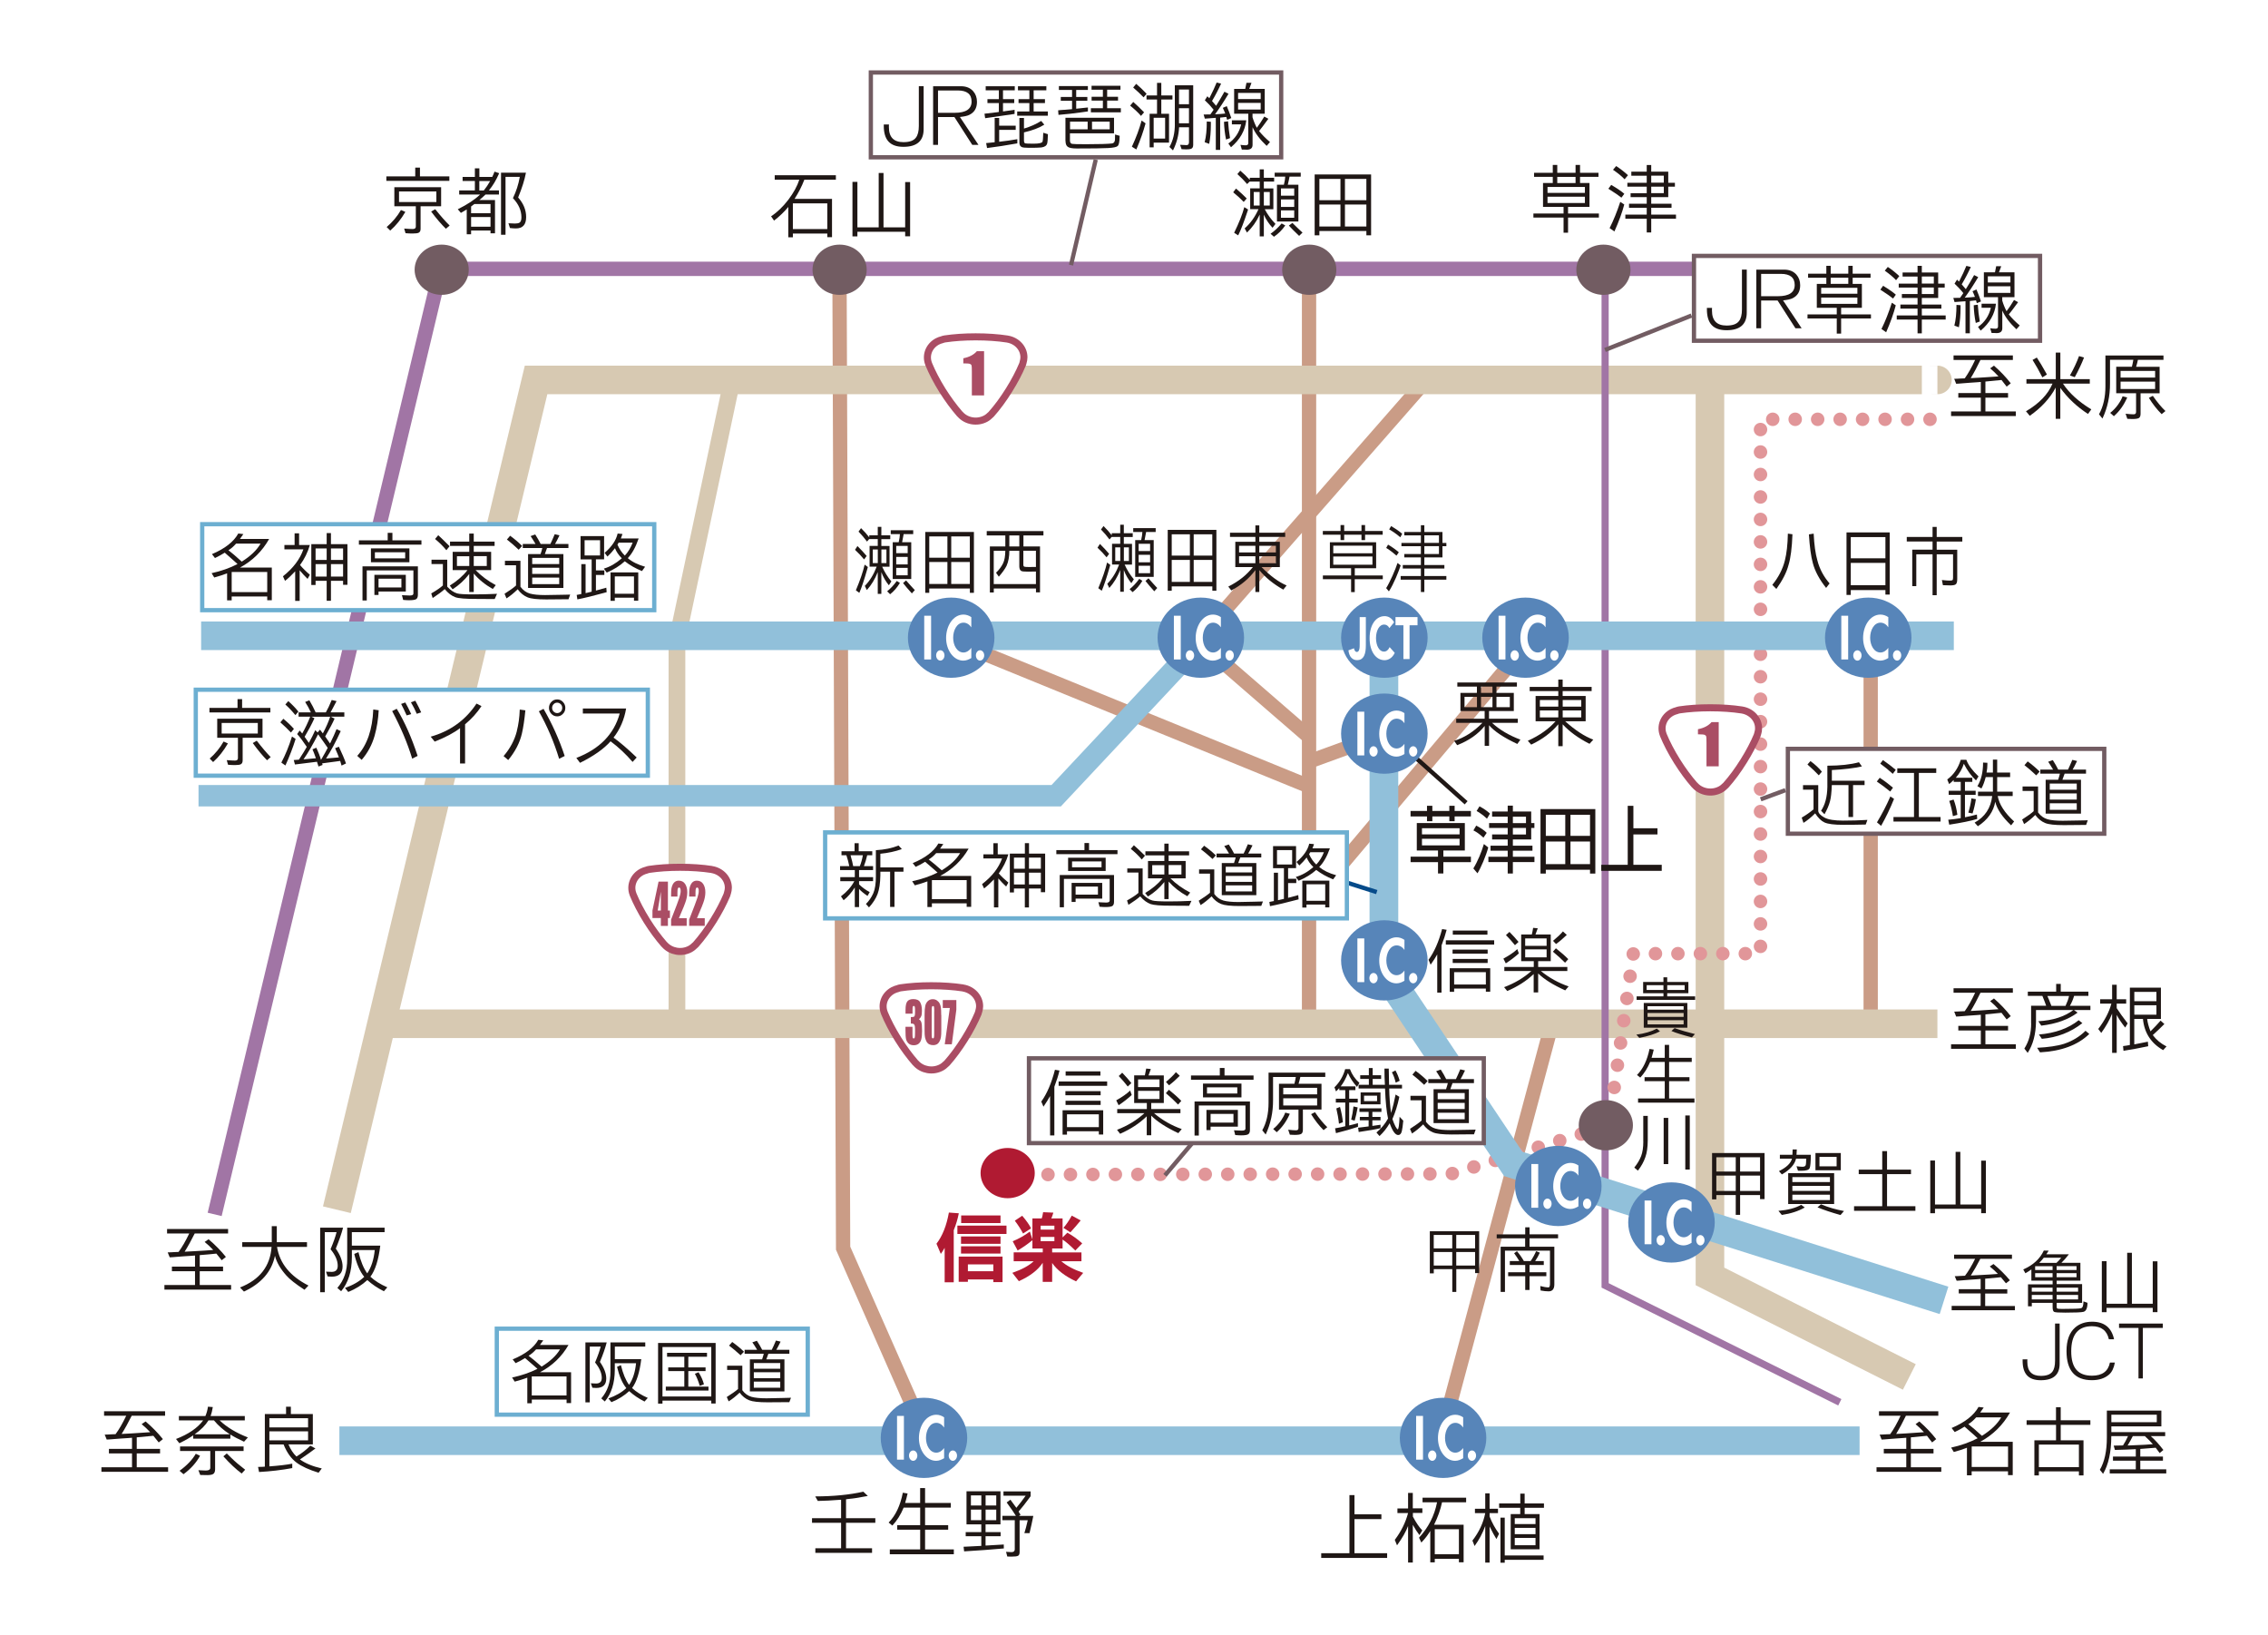 <?xml version="1.0" encoding="UTF-8"?>
<svg xmlns="http://www.w3.org/2000/svg" version="1.1" viewBox="0 0 504.73 363.85">
  <!-- Generator: Adobe Illustrator 29.0.0, SVG Export Plug-In . SVG Version: 2.1.0 Build 186)  -->
  <defs>
    <style>
      .st0, .st1, .st2, .st3 {
        fill: #fff;
      }

      .st0, .st4 {
        stroke: #725c62;
      }

      .st0, .st4, .st3 {
        stroke-width: .95px;
      }

      .st5 {
        fill: #1f1715;
      }

      .st1 {
        stroke: #aa4d64;
        stroke-width: 1.57px;
      }

      .st4, .st6, .st7, .st8, .st9, .st10, .st11, .st12, .st13, .st14, .st15, .st16 {
        fill: none;
      }

      .st6 {
        stroke-width: 3.72px;
      }

      .st6, .st7 {
        stroke: #d7c9b2;
      }

      .st7, .st9 {
        stroke-width: 6.36px;
      }

      .st8 {
        stroke: #064b8a;
      }

      .st8, .st13 {
        stroke-width: .96px;
      }

      .st17 {
        fill: #b01a32;
      }

      .st9, .st10, .st11 {
        stroke: #91c0da;
      }

      .st10 {
        stroke-width: 6.39px;
      }

      .st11 {
        stroke-width: 4.77px;
      }

      .st18 {
        fill: #725c62;
      }

      .st12 {
        stroke-width: 1.59px;
      }

      .st12, .st16 {
        stroke: #a175a5;
      }

      .st3 {
        stroke: #6dafd1;
      }

      .st19 {
        fill: #5785b9;
      }

      .st13 {
        stroke: #1f1715;
      }

      .st20 {
        fill: #aa4d64;
      }

      .st14 {
        stroke: #e19699;
        stroke-dasharray: 0 5;
        stroke-linecap: round;
        stroke-linejoin: round;
        stroke-width: 3px;
      }

      .st15 {
        stroke: #ca9c86;
        stroke-width: 3.18px;
      }

      .st16 {
        stroke-width: 3.2px;
      }
    </style>
  </defs>
  <g id="_レイヤー_2" data-name="レイヤー_2">
    <rect class="st2" x="-.14" y="-.07" width="505" height="364"/>
  </g>
  <g id="_レイヤー_3" data-name="レイヤー_3">
    <g>
      <line class="st15" x1="416.31" y1="146.12" x2="416.31" y2="228.87"/>
      <line class="st15" x1="266.13" y1="142.15" x2="291.44" y2="164.08"/>
      <line class="st15" x1="291.32" y1="61.57" x2="291.32" y2="228.87"/>
      <line class="st15" x1="337.7" y1="145.86" x2="291.32" y2="200.91"/>
      <line class="st15" x1="210.3" y1="141.89" x2="290.89" y2="174.8"/>
      <polyline class="st15" points="186.82 59.82 187.63 277.74 206.11 319.65"/>
      <line class="st15" x1="321.07" y1="318.43" x2="345.08" y2="228.87"/>
      <line class="st9" x1="75.53" y1="320.58" x2="413.84" y2="320.58"/>
      <line class="st15" x1="266.96" y1="142.15" x2="317.02" y2="85.01"/>
      <path class="st7" d="M431.16,84.54c.24,0-311.86,0-311.86,0l-44.33,184.64"/>
      <line class="st7" x1="85.43" y1="227.8" x2="431.16" y2="227.8"/>
      <polyline class="st6" points="162.71 85.61 150.65 142.49 150.65 227.85"/>
      <polyline class="st7" points="424.91 306.39 380.54 284.02 380.54 85.61"/>
      <line class="st15" x1="308.79" y1="163.08" x2="291.58" y2="169.35"/>
      <g>
        <path class="st5" d="M329.17,283.28h-.89v-.88h-4.19v5.07h-.89v-5.07h-4.12v.94h-.88v-9.37h10.98v9.31ZM323.19,277.78v-2.99h-4.12v2.99h4.12ZM323.19,281.6v-3.01h-4.12v3.01h4.12ZM324.08,277.78h4.19v-2.99h-4.19v2.99ZM328.27,281.6v-3.01h-4.19v3.01h4.19Z"/>
        <path class="st5" d="M339.43,274.66v-1.57h.96v1.57h6.35v.88h-6.35v1.87h5.52v8.36c0,1.04-.42,1.57-1.27,1.57-.52,0-1.1-.06-1.79-.19l-.07-.99c.71.19,1.33.3,1.85.3.19,0,.31-.29.31-.86v-7.31h-10.02v9.18h-.96v-10.06h5.45v-1.87h-6.33v-.88h6.33ZM339.14,280.6h1.49c.47-.67.88-1.41,1.22-2.19l.83.32c-.29.67-.65,1.3-1.04,1.87h1.92v.88h-3.17v1.61h3.74v.88h-3.74v3.07h-.96v-3.07h-3.8v-.88h3.8v-1.61h-3.43v-.88h2.11c-.34-.59-.73-1.17-1.15-1.74l.63-.45c.55.64,1.07,1.37,1.54,2.19Z"/>
      </g>
      <path class="st16" d="M424.15,59.82H98.08l-50.31,210.4"/>
      <polyline class="st12" points="357.21 60.78 357.21 286.02 409.44 312.03"/>
      <polyline class="st14" points="429.51 93.3 391.79 93.3 391.79 212.2 363.48 212.2 358.03 250.47 322.94 261.21 220.58 261.37"/>
      <path class="st5" d="M88.8,42.6h8.31v2.35h-8.31v-2.35ZM100,40.25v-1h-6.54v-1.95h-1.05v1.95h-6.43v1h14.01ZM86.85,51.3c1.29-1.13,2.41-2.52,3.36-4.15l-.98-.42c-.82,1.42-1.88,2.68-3.18,3.79l.79.78ZM92.54,45.89v4.53c0,.36-.23.54-.69.54-.36,0-.99-.03-1.9-.1l.3,1.03c.6.05,1.11.07,1.55.07.7,0,1.16-.06,1.4-.19.27-.15.4-.43.4-.86v-5.02h4.57v-4.24h-10.41v4.24h4.77ZM99.23,50.9l.84-.71c-.91-.89-1.98-2.1-3.21-3.64l-.91.52c1.2,1.61,2.3,2.88,3.28,3.83Z"/>
      <path class="st5" d="M104.84,48.29h4.32v2.15h-4.32v-2.15ZM106.82,43.3c-1.13,1.1-2.78,2.19-4.94,3.26l.69.81c.42-.24.85-.49,1.3-.76v5.52h.97v-.83h4.32v.61h1v-7.4h-3.49c.36-.28.82-.69,1.37-1.22h3v-.92h-2.24c.88-1.05,1.64-2.32,2.29-3.83l-1.04-.35c-.14.41-.32.8-.51,1.18h-2.86v-1.91h-1v1.91h-2.73v.9h2.73v2.1h-3.49v.92h4.62ZM104.84,45.94c.25-.17.49-.35.73-.54h3.59v2.05h-4.32v-1.51ZM106.68,40.28h2.4c-.42.76-.89,1.45-1.41,2.1h-1v-2.1ZM112.5,52.24v-12.88h3.18c-.3,1.68-.81,3.26-1.53,4.73,1.26,1.32,1.89,2.75,1.89,4.27,0,.62-.15,1.02-.44,1.19-.2.12-.54.19-1,.19-.32,0-.8-.02-1.45-.06l.34,1.06c.53.06.96.09,1.31.09,1.53,0,2.29-.84,2.29-2.53,0-1.57-.59-3.02-1.78-4.36.86-2.09,1.44-3.93,1.74-5.52h-5.55v13.81h1Z"/>
      <path class="st5" d="M176.45,45.25h7.66v5.72h-7.66v-5.72ZM177.88,39.99c-.45,1.4-1.26,2.88-2.42,4.43-1.21,1.58-2.5,2.82-3.86,3.71l.66.96c1.24-.96,2.29-1.97,3.17-3.04v6.75h1.02v-.83h7.66v.81h1.05v-8.52h-8.34c.9-1.39,1.63-2.82,2.18-4.27h7.02v-1h-13.61v1h5.47Z"/>
      <path class="st5" d="M189.71,52.59v-12.12h1.1v10.12h4.74v-12.1h1.07v12.1h4.82v-10.08h1.1v12.07h-1.1v-1.01h-10.63v1.03h-1.1Z"/>
      <path class="st5" d="M282.76,52.02l.75.66c.96-.65,1.81-1.49,2.52-2.52l-.81-.44c-.82.97-1.64,1.73-2.47,2.3ZM276.78,44.93l.67-.77c-.67-.69-1.47-1.42-2.39-2.21l-.62.84c.91.74,1.69,1.45,2.34,2.14ZM274.66,51.8l.89.57c.57-1.12,1.26-2.9,2.07-5.34l.13-.41-.84-.53c-.4,1.55-1.16,3.45-2.26,5.71ZM278.13,40.03c-.61-.69-1.31-1.38-2.12-2.06l-.64.77c.82.73,1.54,1.47,2.17,2.22l.56-.56h2.24v1.52h-2.12v4.62h1.85c-.78,1.74-1.8,3.17-3.08,4.28l.52.93c1.17-1.12,2.12-2.45,2.83-4v4.85h.92v-4.83c.49,1.1,1.14,2.07,1.94,2.91l.65-.86c-.96-.98-1.76-2.07-2.39-3.27h1.92v-4.62h-2.12v-1.52h2.29v-.85h-2.29v-1.88h-.92v1.88h-2.21v.48ZM279.01,42.72h1.32v3.02h-1.32v-3.02ZM281.26,42.72h1.32v3.02h-1.32v-3.02ZM286.02,39.3c-.02.5-.12,1.1-.3,1.8h-1.54v8.19h4.77v-8.19h-2.36c.16-.64.28-1.24.39-1.8h2.49v-.87h-5.8v.87h2.36ZM285.07,46.81h2.95v1.65h-2.95v-1.65ZM285.07,44.37h2.95v1.67h-2.95v-1.67ZM285.07,41.92h2.95v1.62h-2.95v-1.62ZM289.11,52.49l.76-.74c-.17-.16-.3-.28-.39-.35-.47-.43-.71-.65-.72-.68-.27-.26-.65-.63-1.14-1.12l-.79.59c.54.6,1.3,1.36,2.29,2.3Z"/>
      <path class="st5" d="M293.62,45.51h4.69v4.89h-4.69v-4.89ZM293.62,52.36v-.96h10.46v.96h1.05v-13.54h-12.56v13.54h1.05ZM293.62,39.81h4.69v4.74h-4.69v-4.74ZM299.31,45.51h4.77v4.89h-4.77v-4.89ZM299.31,39.81h4.77v4.74h-4.77v-4.74Z"/>
      <path class="st5" d="M341.25,48.41v-.9h6.71v-1.47h-4.57v-5.32h2.17v-1.37h-4.16v-.9h4.16v-1.75h1v1.75h4.07v-1.75h1v1.75h4.1v.9h-4.1v1.37h2.1v5.32h-4.77v1.47h6.86v.9h-6.86v3.37h-1v-3.37h-6.71ZM344.39,45.17h8.32v-1.4h-8.32v1.4ZM344.39,42.92h8.32v-1.32h-8.32v1.32ZM346.56,40.73h4.07v-1.37h-4.07v1.37Z"/>
      <path class="st5" d="M367.47,39.08h2.8v1.57h-2.8v-1.57ZM358.32,42.25c1.11.69,1.95,1.27,2.52,1.73l.64-.86c-.59-.52-1.55-1.18-2.91-1.98l-.64.86.39.25ZM358.21,50.76l1.07.74c.99-2.21,1.72-4.22,2.19-6l-.89-.58c-.71,2.16-1.5,4.11-2.37,5.84ZM361.54,39.9l.76-.92c-.97-.86-1.86-1.54-2.64-2.03l-.69.83c1.14.78,1.99,1.49,2.58,2.12ZM366.47,48.67v3.06h1v-3.06h5.51v-.92h-5.51v-1.52h4.52v-.9h-4.52v-1.47h3.79v-2.32h1.48v-.87h-1.48v-2.47h-3.79v-1.48h-1v1.48h-3.43v.9h3.43v1.57h-4.31v.87h4.31v1.45h-3.59v.87h3.59v1.47h-3.94v.9h3.94v1.52h-4.76v.92h4.76ZM367.47,41.53h2.8v1.45h-2.8v-1.45Z"/>
      <g>
        <rect class="st0" x="376.98" y="56.94" width="77.02" height="18.88"/>
        <path class="st5" d="M379.87,68.51h1.14c0,.12,0,.2-.02.24v.37c0,2.22,1.08,3.32,3.25,3.32,1.33,0,2.24-.32,2.75-.98.45-.56.67-1.44.67-2.63v-8.84h1.07v9.56c0,2.62-1.5,3.93-4.5,3.93s-4.37-1.55-4.37-4.66v-.32Z"/>
        <path class="st5" d="M391.93,60.94h4.4c2.04,0,3.07.82,3.07,2.47s-1.24,2.5-3.73,2.5h-3.74v-4.97ZM391.93,73.04v-6.18h3.66l3.97,6.18h1.38l-4.13-6.2c.95-.1,1.64-.25,2.06-.45,1.17-.55,1.75-1.52,1.75-2.91,0-.94-.28-1.73-.84-2.37-.65-.74-1.56-1.11-2.71-1.11h-6.21v13.04h1.07Z"/>
        <path class="st5" d="M405.29,66.21h8.06v1.4h-8.06v-1.4ZM408.76,70.86v3.37h.97v-3.37h6.64v-.9h-6.64v-1.47h4.62v-5.32h-2.05v-1.37h3.98v-.9h-3.98v-1.75h-.97v1.75h-3.92v-1.75h-.97v1.75h-4.06v.9h4.06v1.37h-2.12v5.32h4.44v1.47h-6.51v.9h6.51ZM405.29,64.04h8.06v1.32h-8.06v-1.32ZM407.41,61.79h3.92v1.37h-3.92v-1.37Z"/>
        <path class="st5" d="M427.69,61.53h2.67v1.57h-2.67v-1.57ZM418.83,64.7c1.08.69,1.9,1.27,2.46,1.73l.62-.86c-.57-.51-1.52-1.18-2.83-1.98l-.62.86.37.25ZM418.71,73.2l1.04.74c.97-2.21,1.68-4.22,2.14-6l-.87-.58c-.69,2.16-1.45,4.11-2.31,5.84ZM421.96,62.35l.72-.92c-.94-.86-1.8-1.54-2.56-2.03l-.67.83c1.1.78,1.93,1.49,2.51,2.12ZM426.74,71.11v3.06h.95v-3.06h5.31v-.92h-5.31v-1.52h4.35v-.9h-4.35v-1.47h3.64v-2.32h1.45v-.87h-1.45v-2.47h-3.64v-1.48h-.95v1.48h-3.33v.9h3.33v1.57h-4.19v.87h4.19v1.45h-3.49v.87h3.49v1.47h-3.82v.9h3.82v1.52h-4.63v.92h4.63ZM427.69,63.97h2.67v1.45h-2.67v-1.45Z"/>
        <path class="st5" d="M442.38,61.48h5.03v1.37h-5.03v-1.37ZM436.92,65.23c-.22.35-.46.69-.72,1.04-.49.01-.99.02-1.5.02l.27.92,2.44-.18v7.13h.97v-7.18l1.37-.15.18.63.93-.39c-.3-.9-.64-1.78-1.01-2.66l-.88.39c.16.32.34.75.54,1.26-.55.07-1.31.12-2.27.17.95-1.29,1.95-2.81,3-4.57l-.91-.45c-.64,1.15-1.25,2.2-1.85,3.13-.3-.37-.61-.73-.91-1.07.75-1.26,1.42-2.54,2.02-3.87l-.99-.24c-.34.86-.88,2.03-1.63,3.5l-.44-.44-.56.89c.68.63,1.34,1.33,1.95,2.1ZM434.93,72.45l1.01.37c.24-1.25.37-2.67.37-4.25,0-.15,0-.37,0-.66l-.91-.07c0,1.86-.15,3.39-.47,4.61ZM439.7,71.86l.89-.32c-.22-1.28-.37-2.53-.44-3.74l-.91.12c.04,1.37.19,2.69.46,3.95ZM440.2,72.74l.59.83c2.01-1.7,3.15-3.69,3.4-5.99h-3.2v.9h2.07c-.43,1.81-1.38,3.23-2.86,4.26ZM444.65,66.1v6.52c0,.35-.18.52-.54.52s-.75-.03-1.2-.1l.31,1.05h.38c.32.02.57.03.74.03.84,0,1.26-.36,1.26-1.07v-3.94c.62,1.4,1.67,2.79,3.14,4.16l.74-.85c-.97-.82-1.78-1.64-2.43-2.45.49-.6,1.08-1.38,1.77-2.33l.3-.4-.91-.49c-.58.98-1.14,1.82-1.66,2.5-.39-.73-.71-1.51-.96-2.36v-.77h2.72v-5.52h-3.45c.18-.47.35-.93.5-1.36h-1.12c-.08.45-.17.9-.27,1.36h-2.47v5.52h3.15ZM442.38,63.7h5.03v1.47h-5.03v-1.47Z"/>
      </g>
      <g>
        <rect class="st0" x="397.88" y="166.63" width="70.41" height="18.88"/>
        <path class="st5" d="M404.76,172.52l.69-.81c-.69-.84-1.54-1.63-2.55-2.36l-.66.76c1,.88,1.84,1.68,2.52,2.41ZM401.35,183.1c.86-.53,1.72-1.24,2.6-2.12.68,1.04,1.38,1.72,2.09,2.03.78.35,2.15.52,4.09.52,1.74,0,3.43-.02,5.08-.06l.37-1.03c-1.81.11-3.62.16-5.45.16s-3.28-.22-4.11-.68c-.92-.51-1.38-1.02-1.38-1.54v-5.67h-3.39v1h2.34v4.38c-.77.65-1.65,1.27-2.63,1.84l.39,1.16ZM406.03,181.18c.57-1.01.98-1.96,1.22-2.86.22-.79.35-2,.41-3.63h3.71v7.11h1.02v-7.11h2.56v-.97h-7.28v-2.37c2.68-.15,4.91-.41,6.69-.81l-.66-.93c-1.85.51-4.19.76-7.03.77v4.73c-.04,2.21-.51,3.98-1.4,5.29l.76.78Z"/>
        <path class="st5" d="M417.68,173.9l.64-.84c1,.65,1.98,1.39,2.95,2.21l-.62.86c-.9-.75-1.88-1.49-2.96-2.22ZM417.71,182.98c1.12-1.85,2.12-3.77,2.98-5.76l.82.54c-.86,2.13-1.82,4.13-2.88,6l-.93-.78ZM418.44,169.92l.59-.79c.97.66,1.93,1.39,2.86,2.17l-.66.89c-.92-.84-1.85-1.6-2.79-2.27ZM421.38,182.81v-1.02h4.57v-9.81h-3.72v-1.02h8.67v1.02h-3.87v9.81h4.83v1.02h-10.47Z"/>
        <path class="st5" d="M436.36,169.07h1.24c.41,1.14,1.32,2.37,2.71,3.69l-.56.89c-1.03-.95-1.94-2.19-2.71-3.71-.33,1.08-.92,2.12-1.79,3.12h3.68v.92h-1.64v1.97h2.38v.92h-2.38v4.98c.66-.12,1.55-.32,2.66-.61l.07.98c-1.41.44-3.49.86-6.23,1.28l-.22-1.1c.8-.07,1.72-.18,2.78-.35v-5.18h-2.68v-.92h2.68v-1.97h-1.57v-.42c-.32.32-.67.63-1.02.91l-.41-1.03c1.4-1.02,2.41-2.48,3.01-4.38ZM433.8,178.21l.96-.3c.4,1.01.68,2.14.84,3.4l-.99.29c-.19-1.22-.46-2.35-.81-3.38ZM438.72,177.65l1,.18c-.15,1.01-.39,2.07-.74,3.18l-.94-.19c.32-1.04.56-2.1.69-3.18ZM443.34,177.13h-3.15v-.97h3.32v-3.25h-1.6c-.28,1.07-.6,1.92-.96,2.54l-.89-.52c.84-1.35,1.26-3.1,1.26-5.25l.96.05c0,.16,0,.27,0,.35,0,.58-.06,1.2-.19,1.83h1.42v-2.88h.95v2.88h2.88v1h-2.88v3.25h3.45v.97h-3.33c.32,1.84,1.54,3.73,3.65,5.66l-.67.86c-1.98-1.87-3.15-3.62-3.53-5.25-.39,2.2-1.68,4.02-3.87,5.45l-.72-.81c2.3-1.27,3.6-3.24,3.91-5.91Z"/>
        <path class="st5" d="M452.98,172.38l.17.15.77-.84c-.79-.78-1.68-1.54-2.67-2.27l-.72.84c.82.64,1.64,1.34,2.46,2.12ZM450.01,182.34l.44,1.03c.82-.53,1.65-1.2,2.49-2.03.61.84,1.34,1.44,2.19,1.79.76.32,2.16.47,4.17.47,1.44,0,2.95-.01,4.51-.04h.44l.37-1.04-.49.02-1.56.03c-1.82.04-2.99.06-3.52.06-1.47,0-2.59-.11-3.37-.33-.83-.23-1.54-.74-2.12-1.52v-5.78h-3.45v1h2.47v4.5c-.47.44-1.33,1.06-2.57,1.86ZM458.42,172.15c-.08.36-.21.81-.39,1.35h-2.78v7.54h7.86v-7.54h-4.13c.22-.56.38-1.01.49-1.35h4.76v-.9h-2.98c.23-.38.56-1.02.99-1.92l-1.06-.25c-.37.89-.69,1.61-.96,2.17h-2.17c-.34-.68-.74-1.39-1.21-2.12l-1.03.37c.28.4.65.99,1.1,1.75h-2.85v.9h4.34ZM456.16,178.74h6.01v1.45h-6.01v-1.45ZM456.16,176.55h6.01v1.37h-6.01v-1.37ZM456.16,174.35h6.01v1.37h-6.01v-1.37Z"/>
      </g>
      <rect class="st0" x="193.8" y="16.13" width="91.32" height="18.87"/>
      <path class="st5" d="M196.69,27.7h1.15c0,.12,0,.2-.02.24v.37c0,2.22,1.08,3.32,3.25,3.32,1.32,0,2.24-.32,2.74-.98.45-.56.67-1.44.67-2.63v-8.84h1.07v9.56c0,2.62-1.5,3.93-4.5,3.93s-4.37-1.55-4.37-4.66v-.32Z"/>
      <path class="st5" d="M208.75,20.13h4.4c2.05,0,3.07.82,3.07,2.47s-1.24,2.5-3.73,2.5h-3.74v-4.97ZM208.75,32.23v-6.18h3.65l3.97,6.18h1.38l-4.13-6.2c.95-.1,1.64-.25,2.05-.45,1.17-.55,1.75-1.52,1.75-2.91,0-.94-.28-1.73-.84-2.37-.65-.74-1.56-1.11-2.71-1.11h-6.21v13.04h1.07Z"/>
      <path class="st5" d="M222.29,24.92v-1.99h-2.54v-.87h2.54v-1.97h-2.93v-.9h6.47v.9h-2.62v1.97h2.5v.87h-2.5v1.87l2.58-.37v.92l-6.55.95-.15-1c.48-.04,1.4-.15,2.74-.32l.45-.07ZM221.36,31.67v-5.43h1v1.73h3.68v.92h-3.68v2.65c1.38-.15,2.73-.34,4.04-.57v.93c-2.46.44-4.71.79-6.74,1.04l-.2-1.1c.7-.06,1.33-.12,1.9-.19ZM226.37,25.75v-.95h2.71v-1.87h-2.41v-.87h2.41v-1.97h-2.54v-.9h6.32v.9h-2.83v1.97h2.52v.87h-2.52v1.87h3.16v.95h-6.82ZM226.86,26.24h1.02v2.37c1.43-.43,2.71-.99,3.83-1.7l.69.83c-1.13.72-2.64,1.29-4.52,1.72v1.82c0,.35.09.55.27.62.15.05.78.07,1.9.07,1.18,0,1.83-.15,1.95-.44.08-.17.14-.83.17-1.99l1.04.32c-.03,1.12-.09,1.81-.17,2.07-.13.49-.56.78-1.29.88-.5.06-1.44.08-2.82.08-.81,0-1.32-.06-1.55-.17-.35-.17-.52-.49-.52-.97v-5.51Z"/>
      <path class="st5" d="M238.13,27.07h3.92v1.7h-3.92v-1.7ZM236.85,24.43c-.69.05-1.15.08-1.37.12l.08,1.01c1.96-.17,3.55-.34,4.76-.52.91-.13,1.51-.22,1.79-.25v-.87l-.27.02c-.79.09-1.57.17-2.34.25v-1.77h2.48v-.85h-2.48v-1.55h2.6v-.87h-6.45v.87h2.93v1.55h-2.51v.85h2.51v1.87c-.94.08-1.51.13-1.73.15ZM237.13,31.4c0,.6.16,1.01.47,1.25.33.26,1,.39,2.02.39,3.52,0,5.86-.03,7.01-.1s1.85-.21,2.09-.44c.27-.22.42-.89.44-1.99l.02-.29-1.03-.29c-.01.71-.02,1.1-.02,1.18-.05.49-.27.76-.66.81-.94.11-2.88.17-5.82.17-1.85,0-2.88-.03-3.07-.08-.32-.08-.47-.33-.47-.76v-1.58h9.81v-3.47h-10.81v5.2ZM243.02,27.07h3.94v1.7h-3.94v-1.7ZM249.44,25v-.92h-3.05v-1.7h2.42v-.85h-2.42v-1.57h2.96v-.87h-6.43v.87h2.52v1.57h-2.51v.85h2.51v1.7h-2.67v.92h6.67Z"/>
      <path class="st5" d="M253.92,25.79l.69-.8c-.88-.9-1.68-1.67-2.41-2.31l-.69.82c1.07.88,1.87,1.64,2.41,2.29ZM251.9,32.65l.99.61c.89-2.1,1.57-4.04,2.05-5.81l-.88-.63c-.49,1.84-1.22,3.79-2.17,5.83ZM254.5,21.66l.67-.79c-.83-.88-1.6-1.61-2.32-2.21l-.67.81c.96.84,1.74,1.57,2.32,2.19ZM257.49,22.14v3.17h-1.65v7.48h.9v-1.06h3.42v-6.42h-1.72v-3.17h2.48v-.9h-2.48v-2.8h-.95v2.8h-2.34v.9h2.34ZM256.74,26.21h2.55v4.62h-2.55v-4.62ZM261.46,27.58c0,2.01-.4,3.72-1.21,5.12l.79.77c.83-1.67,1.28-3.38,1.36-5.15h2.2v3.31c0,.44-.17.66-.52.66-.14,0-.62-.02-1.47-.07l.35.98c.37.03.72.04,1.06.04.47,0,.82-.04,1.03-.12.33-.12.49-.42.49-.88v-13.26h-4.09v8.59ZM262.38,24.08h2.22v3.35h-2.22v-3.35ZM262.38,19.92h2.22v3.27h-2.22v-3.27Z"/>
      <path class="st5" d="M270.08,24.42c-.22.35-.47.69-.72,1.04-.49.01-.99.02-1.5.02l.27.92,2.44-.18v7.13h.97v-7.18l1.37-.15.18.64.93-.39c-.3-.9-.64-1.78-1.01-2.66l-.88.39c.16.32.34.75.54,1.26-.55.07-1.31.12-2.27.17.95-1.29,1.95-2.81,3-4.57l-.91-.45c-.64,1.15-1.26,2.2-1.85,3.13-.3-.37-.61-.73-.91-1.07.75-1.26,1.42-2.54,2.02-3.87l-.99-.24c-.34.86-.88,2.03-1.63,3.5l-.44-.44-.56.89c.69.63,1.34,1.33,1.95,2.1ZM268.09,31.64l1.01.37c.24-1.25.37-2.67.37-4.25,0-.15,0-.37,0-.66l-.91-.07c.01,1.86-.15,3.39-.47,4.61ZM272.85,31.05l.89-.32c-.22-1.28-.37-2.53-.44-3.74l-.91.12c.05,1.37.2,2.69.46,3.95ZM273.36,31.93l.59.83c2.01-1.7,3.14-3.69,3.4-5.99h-3.2v.9h2.07c-.43,1.81-1.38,3.23-2.86,4.26ZM277.8,25.29v6.52c0,.35-.18.52-.54.52s-.75-.03-1.2-.1l.3,1.05h.39c.32.02.57.03.74.03.84,0,1.26-.36,1.26-1.07v-3.94c.62,1.4,1.67,2.78,3.14,4.16l.74-.85c-.97-.82-1.78-1.64-2.43-2.45.49-.6,1.09-1.38,1.77-2.33l.3-.4-.91-.49c-.59.98-1.14,1.82-1.66,2.5-.39-.73-.71-1.51-.96-2.36v-.77h2.72v-5.52h-3.45c.18-.47.34-.93.5-1.36h-1.12c-.08.45-.17.9-.27,1.36h-2.47v5.52h3.15ZM275.53,22.9h5.03v1.47h-5.03v-1.47ZM275.53,20.67h5.03v1.37h-5.03v-1.37Z"/>
      <path class="st5" d="M194.23,122.27h1.12v3.02h-1.12v-3.02ZM192.3,124.48l.57-.77c-.57-.69-1.26-1.42-2.05-2.21l-.54.84c.79.74,1.46,1.45,2.02,2.14ZM190.47,131.35l.77.57c.49-1.12,1.09-2.91,1.78-5.34l.12-.41-.72-.53c-.35,1.55-1,3.45-1.95,5.71ZM193.46,119.58c-.53-.69-1.14-1.38-1.84-2.06l-.56.77c.71.73,1.34,1.47,1.89,2.22l.47-.56h1.92v1.52h-1.82v4.62h1.58c-.66,1.74-1.54,3.17-2.64,4.28l.45.93c1.01-1.12,1.82-2.45,2.43-4v4.85h.8v-4.83c.42,1.1.98,2.07,1.67,2.91l.56-.86c-.83-.98-1.51-2.07-2.05-3.27h1.64v-4.62h-1.82v-1.52h1.98v-.85h-1.98v-1.88h-.8v1.88h-1.89v.48ZM196.15,122.27h1.12v3.02h-1.12v-3.02ZM197.43,131.57l.66.66c.83-.65,1.56-1.49,2.18-2.52l-.69-.44c-.71.97-1.43,1.73-2.15,2.3ZM200.27,118.85c-.02.5-.11,1.1-.27,1.8h-1.33v8.19h4.12v-8.19h-2.03c.13-.64.25-1.24.34-1.8h2.13v-.87h-5v.87h2.04ZM199.45,126.36h2.55v1.65h-2.55v-1.65ZM199.45,123.92h2.55v1.67h-2.55v-1.67ZM199.45,121.47h2.55v1.62h-2.55v-1.62ZM202.93,132.04l.66-.74c-.15-.16-.26-.28-.34-.35-.4-.43-.61-.65-.62-.68-.24-.26-.56-.63-.99-1.12l-.67.59c.46.6,1.11,1.36,1.96,2.3Z"/>
      <path class="st5" d="M206.8,125.05h4.04v4.89h-4.04v-4.89ZM206.8,131.91v-.96h9.04v.96h.9v-13.54h-10.83v13.54h.9ZM206.8,119.36h4.04v4.74h-4.04v-4.74ZM211.69,125.05h4.14v4.89h-4.14v-4.89ZM211.69,119.36h4.14v4.74h-4.14v-4.74Z"/>
      <path class="st5" d="M221.16,122.56h2.57c-.02,1.19-.18,2.11-.49,2.76-.36.75-.89,1.46-1.58,2.12l.62.88c.8-.92,1.38-1.73,1.72-2.41.42-.94.63-2.06.62-3.35h2.22v3.49c.01.51.16.84.44,1,.16.1.65.15,1.49.15.95-.02,1.55-.03,1.77-.03v2.8h-9.39v-7.41ZM223.73,119.14v2.45h-3.44v10.24h.87v-.88h9.39v.86h.9v-10.22h-3.69v-2.45h4.45v-.97h-12.62v.97h4.15ZM224.62,119.14h2.22v2.45h-2.22v-2.45ZM230.2,126.15l-1.1.02c-.59,0-.96-.02-1.12-.07-.16-.05-.24-.19-.24-.45v-3.1h2.8v3.61c-.17,0-.28,0-.34-.01Z"/>
      <path class="st5" d="M248.19,121.8h1.12v3.02h-1.12v-3.02ZM246.26,124.01l.57-.77c-.57-.69-1.26-1.42-2.05-2.21l-.54.84c.79.74,1.46,1.45,2.02,2.14ZM244.42,130.88l.77.57c.49-1.12,1.09-2.91,1.78-5.34l.12-.41-.72-.53c-.35,1.55-1,3.45-1.95,5.71ZM247.42,119.11c-.53-.69-1.14-1.38-1.84-2.06l-.56.77c.71.73,1.34,1.47,1.89,2.22l.47-.56h1.92v1.52h-1.82v4.62h1.58c-.66,1.74-1.54,3.17-2.64,4.28l.45.93c1.01-1.12,1.82-2.45,2.43-4v4.85h.8v-4.83c.42,1.1.98,2.07,1.67,2.91l.56-.86c-.83-.98-1.51-2.07-2.05-3.27h1.64v-4.62h-1.82v-1.52h1.98v-.85h-1.98v-1.88h-.8v1.88h-1.89v.48ZM250.11,121.8h1.12v3.02h-1.12v-3.02ZM251.39,131.1l.66.66c.83-.65,1.56-1.49,2.18-2.52l-.69-.44c-.71.97-1.43,1.73-2.15,2.29ZM254.23,118.38c-.02.5-.11,1.1-.27,1.8h-1.33v8.19h4.12v-8.19h-2.03c.13-.64.25-1.24.34-1.8h2.13v-.87h-5v.87h2.04ZM253.4,125.89h2.55v1.65h-2.55v-1.65ZM253.4,123.45h2.55v1.67h-2.55v-1.67ZM253.4,121h2.55v1.62h-2.55v-1.62ZM256.88,131.57l.66-.74c-.15-.16-.26-.28-.34-.35-.4-.43-.61-.65-.62-.68-.24-.26-.56-.63-.99-1.12l-.67.59c.46.6,1.11,1.36,1.96,2.3Z"/>
      <path class="st5" d="M260.76,124.59h4.04v4.89h-4.04v-4.89ZM260.76,131.44v-.96h9.04v.96h.9v-13.54h-10.83v13.54h.9ZM260.76,118.89h4.04v4.74h-4.04v-4.74ZM265.65,124.59h4.14v4.89h-4.14v-4.89ZM265.65,118.89h4.14v4.74h-4.14v-4.74Z"/>
      <path class="st5" d="M275.75,123.77h3.63v1.55h-3.63v-1.55ZM273.36,130.54l.66.84c2.22-1.18,4-2.69,5.36-4.53v4.88h.87v-4.87c1.36,1.65,3.14,3.1,5.34,4.34l.74-.93c-1.72-.72-3.59-2.08-5.59-4.09h4.08v-5.62h-4.57v-1.1h5.76v-.92h-5.76v-1.63h-.87v1.63h-5.65v.92h5.65v1.1h-4.47v5.62h3.93c-1.36,1.73-3.18,3.18-5.48,4.34ZM275.75,121.45h3.63v1.47h-3.63v-1.47ZM280.25,123.77h3.69v1.55h-3.69v-1.55ZM280.25,121.45h3.69v1.47h-3.69v-1.47Z"/>
      <g>
        <path class="st5" d="M325.92,155.05h2.77v2.3h-2.77v-2.3ZM323.61,164.85l.67.96c2.61-1.01,4.65-2.44,6.13-4.28v4.43h.97v-4.59c1.17,1.37,3.27,2.76,6.29,4.17l.69-.96c-2.52-.94-4.63-2.19-6.32-3.74h5.74v-.92h-6.41v-1.7h5.52v-4.04h-3.87v-1.4h4.56v-.92h-13.26v.92h4.36v1.4h-3.67v4.04h5.39v1.7h-6.33v.92h5.83c-1.94,1.99-4.04,3.32-6.3,4.01ZM329.59,155.05h2.55v2.3h-2.55v-2.3ZM329.59,152.78h2.55v1.4h-2.55v-1.4ZM333.03,155.05h2.97v2.3h-2.97v-2.3Z"/>
        <path class="st5" d="M342.69,158.08h4.1v1.55h-4.1v-1.55ZM340.02,164.85l.74.84c2.5-1.18,4.51-2.69,6.03-4.53v4.88h.97v-4.87c1.53,1.65,3.52,3.1,5.98,4.34l.84-.93c-1.93-.72-4.02-2.08-6.26-4.09h4.56v-5.62h-5.12v-1.1h6.45v-.92h-6.45v-1.63h-.97v1.63h-6.37v.92h6.37v1.1h-5.05v5.62h4.44c-1.54,1.73-3.59,3.18-6.17,4.34ZM342.69,155.76h4.1v1.47h-4.1v-1.47ZM347.77,158.08h4.13v1.55h-4.13v-1.55ZM347.77,155.76h4.13v1.47h-4.13v-1.47Z"/>
      </g>
      <path class="st5" d="M397.88,118.74l1.02.14c-.11,3.03-.4,5.31-.88,6.86-.43,1.64-1.34,3.41-2.7,5.31l-.9-.91c1.38-1.7,2.31-3.5,2.79-5.42.4-1.56.62-3.55.67-5.98ZM402.56,118.91l1.06-.17c.12,2.46.39,4.45.83,5.97.49,1.9,1.4,3.6,2.71,5.11l-.77,1c-1.51-1.91-2.5-3.76-2.96-5.54-.4-1.44-.69-3.56-.87-6.36Z"/>
      <path class="st5" d="M411.88,125.25h7.71v4.97h-7.71v-4.97ZM411.88,132.38v-1.08h7.71v1h.95v-13.83h-9.61v13.91h.95ZM411.88,119.51h7.71v4.72h-7.71v-4.72Z"/>
      <path class="st5" d="M424.34,120.5v-1.02h5.74v-2.23h.92v2.23h5.7v1.02h-5.7v1.82h4.57v6.53c0,.63-.12,1.03-.36,1.19-.22.15-.61.22-1.19.22-.36,0-.9-.02-1.64-.05l-.22-1.15c.75.09,1.33.13,1.73.13.32,0,.52-.03.6-.09.1-.07.15-.24.15-.53v-5.23h-3.64v9.1h-.92v-9.1h-3.62v7.08h-.9v-8.11h4.52v-1.82h-5.74Z"/>
      <path class="st17" d="M215.4,281.34h5.66v1.52h-5.66v-1.52ZM208.41,276.75l.96,2.26c.29-.39.57-.84.86-1.35v7.67h2.02v-11.59c.49-1.19.87-2.45,1.13-3.77l-2.21-.16c-.52,2.91-1.44,5.22-2.76,6.93ZM223.99,274.57v-1.85h-10.93v1.85h10.93ZM215.4,285.21v-.52h5.66v.6h2.05v-5.69h-9.76v5.62h2.05ZM222.66,278.94v-1.62h-8.79v1.62h8.79ZM222.66,276.77v-1.65h-8.79v1.65h8.79ZM222.66,272.15v-1.7h-8.76v1.7h8.76Z"/>
      <path class="st17" d="M231.59,272.73h3.06v.87h-3.06v-.87ZM225.29,283.22l1.45,1.86c2.49-1.12,4.27-2.49,5.31-4.09v4.25h2.1v-4.21c1.09,1.58,2.86,2.95,5.32,4.09l1.59-1.89c-2.1-.73-3.72-1.59-4.86-2.58h4.47v-1.97h-6.52v-.87h2.32v-1.99c.74.48,1.68,1.3,2.83,2.44l1.54-1.59c-1.02-.93-2.12-1.72-3.3-2.38l-1.07,1.05v-4.22h-2.51c.14-.3.29-.73.46-1.29l-2.28-.1c-.09.61-.2,1.07-.31,1.39h-2.07v4.66l-.57-1.74c-1.18.88-2.46,1.6-3.82,2.16l1.1,2.05c1.15-.66,2.24-1.43,3.29-2.29v1.84h2.3v.87h-6.47v1.97h4.45c-1.02.98-2.6,1.83-4.74,2.58ZM231.59,275.23h3.06v.95h-3.06v-.95ZM227.67,274.48l1.78-1.15c-.34-.74-1-1.68-1.96-2.81l-1.65,1.1c.72.95,1.34,1.91,1.84,2.86ZM236.66,273.21l1.55,1c.82-.89,1.58-1.77,2.29-2.65l-1.98-1.07c-.61,1.1-1.23,2.01-1.86,2.72Z"/>
      <path class="st5" d="M36.59,286.95v-1.02h6.81v-3.07h-5.14v-1.02h5.14v-2.47l-.91.07-1.53.1-1.32.1-1.27.1-.6.03-.45-1.1.64-.02.95-.05.83-.03c.8-1.09,1.59-2.46,2.37-4.1h-4.93v-1h13.58v1h-7.43c-.75,1.5-1.49,2.85-2.24,4.05.45-.02,1.2-.06,2.27-.12,1.82-.1,3.19-.19,4.09-.27-.55-.6-1.19-1.19-1.91-1.78l.88-.6c1.46,1.24,2.74,2.55,3.85,3.93l-.93.74c-.29-.38-.68-.87-1.19-1.48-.9.1-2.14.22-3.7.34v2.56h5.19v1.02h-5.19v3.07h6.98v1.02h-14.84Z"/>
      <path class="st5" d="M60.44,277.45h-6.53v-1.05h6.57v-3.56h1.12v3.56h6.72v1.05h-6.67c.59,3.67,2.92,6.53,7,8.6l-.89.94c-2-1.3-3.34-2.37-4.04-3.18-1.33-1.49-2.17-2.95-2.53-4.38-.73,3.51-3.03,6.16-6.9,7.96l-.88-.91c4.38-1.71,6.72-4.72,7.03-9.03Z"/>
      <path class="st5" d="M71.25,287.52v-14.35h5.1c-.36,1.36-.9,2.92-1.62,4.66,1.01,1.45,1.51,2.78,1.51,3.98,0,1.51-.81,2.27-2.43,2.27-.24,0-.54-.02-.9-.06l-.36-1.06c.5.03.92.05,1.25.05.9,0,1.36-.45,1.36-1.36,0-1.15-.53-2.37-1.6-3.68.65-1.54,1.1-2.81,1.34-3.8h-2.62v13.36h-1.05ZM77.25,273.17h8.34v1h-7.29v3h6.33c-.39,3.18-1.12,5.49-2.2,6.92,1,.92,2.25,1.7,3.77,2.36l-.77.87c-1.41-.71-2.64-1.54-3.68-2.49-1.18,1.1-2.6,1.98-4.25,2.65l-.72-.89c1.8-.64,3.23-1.47,4.28-2.48-.94-1.14-1.68-2.83-2.22-5.09l.93-.41c.5,2.06,1.16,3.64,1.96,4.73.9-1.34,1.46-3.07,1.67-5.19h-5.09v1.6c-.01,3.15-.81,5.68-2.39,7.57l-.84-.74c1.48-1.71,2.21-3.84,2.19-6.41v-6.98Z"/>
      <path class="st5" d="M22.57,327.5v-1.02h6.81v-3.07h-5.14v-1.02h5.14v-2.47l-.91.07-1.53.1-1.32.1-1.27.1-.6.03-.45-1.1.64-.02.95-.05.83-.03c.8-1.09,1.59-2.46,2.37-4.1h-4.93v-1h13.58v1h-7.43c-.75,1.5-1.49,2.85-2.24,4.05.45-.02,1.2-.06,2.27-.12,1.82-.1,3.19-.2,4.09-.27-.55-.6-1.19-1.19-1.91-1.79l.88-.6c1.46,1.24,2.74,2.55,3.85,3.93l-.93.74c-.29-.37-.68-.87-1.19-1.48-.9.1-2.14.22-3.7.35v2.56h5.19v1.02h-5.19v3.07h6.98v1.02h-14.84Z"/>
      <path class="st5" d="M46.4,316.05h1.21c.97,1.17,2.15,2.2,3.54,3.1h-7.83c1.39-.97,2.41-2.01,3.08-3.1ZM39.17,320.19l.74.95c1.35-.66,2.38-1.24,3.08-1.76v.74h8.28v-.92c.72.47,1.74,1,3.04,1.6l.86-.95c-2.58-1-4.68-2.26-6.29-3.79h5.6v-.97h-7.61c.2-.56.37-1.23.49-2l-1.08-.08c-.09.71-.28,1.4-.57,2.08h-5.9v.97h5.4c-1.26,1.7-3.28,3.08-6.05,4.14ZM39.96,327.27l.88.76c1.63-1.2,2.85-2.57,3.68-4.1l-.95-.45c-.75,1.32-1.95,2.58-3.61,3.79ZM46.8,322.86v3.73c0,.41-.33.62-.98.62-.14,0-.33,0-.59-.02-.5-.03-.87-.05-1.08-.05l.41,1.06c.61.02,1.12.03,1.54.03.67,0,1.14-.09,1.39-.28.25-.19.38-.54.38-1.04v-4.05h6.34v-1h-14.14v1h6.72ZM53.79,327.87l.77-.84c-1.22-.93-2.24-1.8-3.06-2.61-.52-.51-.86-.85-1.03-1.01l-.76.64c1.44,1.6,2.8,2.88,4.08,3.83Z"/>
      <path class="st5" d="M59.95,318.49h8.61v2h-8.61v-2ZM58.6,326.38c-.56.02-.95.03-1.17.03l.22,1.13c2.55-.14,5.01-.43,7.39-.87v-.98c-1.22.24-2.92.44-5.09.6v-4.88h3.16c.72,1.79,1.68,3.14,2.88,4.04,1.13.84,2.77,1.59,4.91,2.25l.71-.95c-2.06-.47-3.68-1.14-4.86-2.01l.29-.19c1.26-.85,2.31-1.6,3.16-2.25l-1.15-.62c-.77.82-1.79,1.62-3.07,2.42-.73-.69-1.32-1.59-1.78-2.7h5.42v-6.76h-4.89v-1.63h-1.07v1.63h-4.72v11.71l-.33.02ZM59.95,315.57h8.61v2.05h-8.61v-2.05Z"/>
      <path class="st5" d="M417.61,327.5v-1.02h6.62v-3.07h-5v-1.02h5v-2.47l-.9.07-1.48.1-1.29.1-1.24.1-.58.03-.43-1.1.62-.02.91-.05.81-.03c.78-1.09,1.55-2.46,2.31-4.1h-4.8v-1h13.2v1h-7.21c-.72,1.5-1.45,2.85-2.17,4.05.42-.02,1.16-.06,2.2-.12,1.77-.1,3.09-.2,3.98-.27-.54-.6-1.16-1.19-1.86-1.79l.84-.6c1.42,1.24,2.67,2.55,3.75,3.93l-.91.74c-.27-.37-.66-.87-1.15-1.48-.87.1-2.06.22-3.58.35v2.56h5.04v1.02h-5.04v3.07h6.77v1.02h-14.42Z"/>
      <path class="st5" d="M439.8,315.38h5.56c-.86,1.49-2.29,2.86-4.29,4.11-1.24-1.13-2.25-2-3.03-2.6.55-.32,1.14-.82,1.75-1.51ZM437.22,317.46c.57.48,1.21,1.04,1.91,1.68.46.41.78.71.98.89-1.79.92-3.75,1.61-5.9,2.08l.6.98c1.12-.31,2.1-.62,2.92-.95v6.13h1.05v-.88h8.09v.84h1.05v-7.41h-7.23c2.85-1.55,5.05-3.72,6.63-6.52h-6.64c.39-.55.65-.92.78-1.1l-1.15-.14c-1.04,1.88-3.04,3.44-5.99,4.69l.69.9c.78-.37,1.52-.77,2.22-1.22ZM438.79,321.85h8.09v4.57h-8.09v-4.57Z"/>
      <path class="st5" d="M453.74,321.44h8.91v5.02h-8.91v-5.02ZM457.56,317.05v3.44h-4.82v7.81h1v-.9h8.91v.9h1.02v-7.81h-5.07v-3.44h6.6v-1.02h-6.6v-2.9h-1.05v2.9h-6.54v1.02h6.54Z"/>
      <path class="st5" d="M469.87,314.79h10.11v1.67h-10.11v-1.67ZM468.03,327.95c1.2-2.05,1.82-4.85,1.83-8.4h3.72c-.38.84-.75,1.53-1.12,2.08-.36.01-1.04.02-2.07.04l.27.96c1.83-.04,3.38-.1,4.65-.17v1.64h-5.08v.92h5.08v1.92h-5.8v.92h12.58v-.92h-5.78v-1.92h5.04v-.92h-5.04v-1.69c1.01-.06,2.16-.15,3.43-.27.15.2.44.59.88,1.19l.83-.69c-.93-1.22-1.86-2.24-2.8-3.08h3.2v-.9h-11.98v-1.27h11.13v-3.52h-12.13v6c0,3.02-.52,5.41-1.56,7.18l.72.9ZM474.65,319.56h2.68c.72.66,1.32,1.26,1.77,1.79-.78.08-2.36.17-4.75.26l-.86.03c.46-.76.84-1.45,1.15-2.08Z"/>
      <path class="st5" d="M434.2,233.38v-1.02h6.62v-3.07h-5.01v-1.02h5.01v-2.47l-.9.07-1.48.1-1.29.1-1.24.1-.58.03-.43-1.1.62-.02.91-.05.81-.03c.78-1.09,1.55-2.46,2.31-4.1h-4.8v-1h13.2v1h-7.21c-.72,1.5-1.44,2.85-2.17,4.05.42-.02,1.16-.06,2.2-.12,1.77-.1,3.09-.19,3.98-.27-.54-.6-1.15-1.19-1.85-1.79l.84-.6c1.42,1.24,2.67,2.55,3.74,3.93l-.91.74c-.27-.38-.66-.87-1.15-1.48-.87.1-2.07.22-3.58.35v2.56h5.04v1.02h-5.04v3.07h6.77v1.02h-14.42Z"/>
      <path class="st5" d="M452.02,227.72c.02,2.11-.48,3.98-1.51,5.6l.74.96c1.2-1.85,1.81-4.16,1.85-6.95v-2.58h8.3c-1.97,1.48-4.57,2.31-7.78,2.49l.65.98c3.34-.39,6.04-1.36,8.09-2.9l-.81-.57h3.66v-.95h-4.56c.4-.7.71-1.44.93-2.2h3.18v-.95h-6.15v-1.72h-1.02v1.72h-6.31v.95h3.24c.37.89.62,1.55.77,1.99l.07.2h-3.35v3.91ZM455.63,221.62h4.83c-.15.68-.42,1.41-.79,2.2h-3.14c-.38-1-.68-1.73-.9-2.2ZM459.37,232.26c-1.53.47-3.53.77-6.02.89l.64,1.01c4.76-.25,8.42-1.62,10.97-4.09l-.84-.71c-1.3,1.3-2.88,2.26-4.75,2.89ZM453.75,230.19l.65.96c3.42-.29,6.43-1.45,9.02-3.49l-.82-.65c-2.28,1.82-5.24,2.88-8.85,3.18Z"/>
      <path class="st5" d="M469.87,223.33c-.48,1.83-1.46,3.71-2.92,5.63l.67.88c1.05-1.44,1.86-2.88,2.42-4.3v8.74h1.02v-8.45c.46.87,1.09,1.81,1.89,2.82l.55-.93c-1.02-1.31-1.83-2.44-2.44-3.39v-1.01h2.11v-.97h-2.11v-3.23h-1.02v3.23h-2.66v.97h2.49ZM473.98,232.53c-.44.09-.94.17-1.51.24l.1,1.05c1.85-.29,3.68-.63,5.5-1.02l-.07-1.01c-1.16.25-2.17.45-3.03.6v-5.67h1.93c.29,3.08,1.78,5.4,4.49,6.95l.76-.82c-1.27-.64-2.29-1.49-3.06-2.53,1.05-.96,1.91-1.78,2.58-2.46l-.84-.76c-.66.76-1.4,1.55-2.25,2.39-.41-1.05-.66-1.98-.74-2.77h3.06v-6.96h-6.91v12.77ZM474.98,223.68h4.92v2.1h-4.92v-2.1ZM474.98,220.71h4.92v2.07h-4.92v-2.07Z"/>
      <path class="st5" d="M434.2,92.57v-1.02h6.62v-3.07h-5.01v-1.02h5.01v-2.47l-.9.07-1.48.1-1.29.1-1.24.1-.58.03-.43-1.1.62-.02.91-.05.81-.03c.78-1.09,1.55-2.46,2.31-4.1h-4.8v-1h13.2v1h-7.21c-.72,1.5-1.44,2.85-2.17,4.05.42-.02,1.16-.06,2.2-.12,1.77-.1,3.09-.19,3.98-.27-.54-.6-1.15-1.19-1.85-1.79l.84-.6c1.42,1.24,2.67,2.55,3.74,3.93l-.91.74c-.27-.38-.66-.87-1.15-1.48-.87.1-2.07.22-3.58.35v2.56h5.04v1.02h-5.04v3.07h6.77v1.02h-14.42Z"/>
      <path class="st5" d="M456.78,85.36h-5.81v-1h6.53v-5.91h1.02v5.91h6.55v1h-5.97c1.4,2.12,3.5,4.03,6.31,5.73l-.74,1.02c-2.47-1.61-4.53-3.54-6.16-5.8v6.88h-1.02v-6.95c-1.3,2.41-3.22,4.5-5.78,6.28l-.84-1.01c2.93-1.71,4.9-3.76,5.9-6.14ZM452.33,80.09l.95-.53c.52.75,1.26,2,2.25,3.77l-1.01.64c-.76-1.5-1.49-2.79-2.18-3.87ZM462.67,79.23l1.12.33c-.52,1.34-1.21,2.8-2.06,4.37l-1.08-.38c.85-1.5,1.52-2.94,2.03-4.32Z"/>
      <path class="st5" d="M471.92,84.91h7.69v1.65h-7.69v-1.65ZM468.55,85.95c0,2.45-.48,4.53-1.43,6.23l.77.95c1.14-2.42,1.7-5.03,1.68-7.85v-5.22h5.19c-.08.51-.19,1.02-.32,1.55h-3.49v5.89h4.42v4.17c0,.35-.19.52-.55.52s-.97-.04-1.78-.13l.38,1.13c.45.03.81.05,1.09.05.76,0,1.25-.08,1.5-.23.24-.16.36-.48.36-.96v-4.54h4.24v-5.89h-5.23c.18-.61.32-1.12.4-1.55h5.69v-.97h-12.92v6.86ZM471.92,82.54h7.69v1.47h-7.69v-1.47ZM471.41,89.97c-.56.78-1.16,1.41-1.8,1.9l.82.74c1.26-1.11,2.25-2.5,2.97-4.17l-1.03-.26c-.18.53-.5,1.12-.96,1.78ZM481.07,92.15l.84-.69c-.88-.82-1.82-1.95-2.81-3.38l-.88.45c.87,1.41,1.82,2.61,2.84,3.62Z"/>
      <path class="st5" d="M180.71,338.84v-1.02h6.47v-4.11c-2.08.16-3.8.25-5.18.27l-.58-1.01c4.07-.01,7.64-.36,10.71-1.05l1,.95c-1.85.36-3.46.6-4.85.74v4.21h6.52v1.02h-6.52v5.67h5.79v1.02h-12.62v-1.02h5.73v-5.67h-6.47Z"/>
      <path class="st5" d="M200.91,332.15l1.07.17c-.16.72-.34,1.42-.55,2.1h3.34v-3.3h1.1v3.3h5.73v1.05h-5.73v3.89h5.14v1.02h-5.14v4.39h6.4v1.07h-14.25v-1.07h6.76v-4.39h-5.11v-1.02h5.11v-3.89h-3.68c-.65,1.57-1.49,2.9-2.51,3.99l-.83-.67c1.54-1.54,2.59-3.76,3.16-6.65Z"/>
      <path class="st5" d="M216.07,332.74h2.32v2.25h-2.32v-2.25ZM215.01,344.15l-.57.02.12,1.03c3.1-.18,6.04-.4,8.84-.65l-.02-.88-.46.03c-1.75.12-2.95.19-3.59.21v-2.08h3.35v-.92h-3.35v-1.72h3.32v-7.36h-7.56v7.36h3.29v1.72h-3.47v.92h3.47v2.15c-.4.02-1.53.08-3.38.17ZM216.07,335.91h2.32v2.35h-2.32v-2.35ZM219.34,335.91h2.37v2.35h-2.37v-2.35ZM219.34,332.74h2.37v2.25h-2.37v-2.25ZM225.83,338.28v6.47c0,.42-.25.62-.74.62-.23,0-.63-.02-1.2-.07l.28,1.05c.29.02.59.02.91.02.77,0,1.26-.06,1.49-.19.22-.12.34-.4.34-.82v-7.08h1.81c-.24,1.02-.37,1.55-.39,1.61-.21.69-.33,1.11-.36,1.25h1.15c.3-1.25.58-2.52.84-3.83h-3.2l.36-.26-.44-.7c.7-.79,1.59-1.93,2.68-3.42v-1.07h-6.04v.95h4.94c-.69.97-1.38,1.88-2.07,2.7-.46-.62-.9-1.22-1.33-1.81l-.83.62c.95,1.29,1.63,2.28,2.06,2.98h-3.01v.97h2.77Z"/>
      <path class="st5" d="M294.03,346.66v-1.05h6.28v-12.93h1.12v4.27h5.99v1.07h-5.99v7.59h7.27v1.05h-14.67Z"/>
      <path class="st5" d="M319.3,340.27h5.37v5.57h-5.37v-5.57ZM310.4,342.64l.5,1.22c1.19-1.65,2.01-3.09,2.46-4.31v8.14h1.05v-8.4c.53.94,1.02,1.7,1.48,2.29l.63-1.05c-.64-.65-1.34-1.66-2.09-3.06v-.82h2.11v-1.02h-2.13v-3.44h-1.05v3.46h-2.37v1.02h2.37c-.56,2.12-1.55,4.11-2.96,5.97ZM315.8,342.16l.51,1.08c.81-.84,1.48-1.7,1.99-2.59v7h1v-.79h5.37v.77h1.05v-8.36h-6.57c.84-1.7,1.43-3.37,1.77-4.99h5.36v-1.02h-9.7v1.02h3.23c-.58,2.98-1.92,5.6-4.02,7.88Z"/>
      <path class="st5" d="M337.1,342.21h4.62v1.62h-4.62v-1.62ZM327.68,342.81l.48,1.2c1-1.37,1.78-2.85,2.37-4.45v8.14h.97v-8.04c.64,1.28,1.14,2.21,1.52,2.8l.59-1.18c-.87-1.18-1.58-2.46-2.11-3.84v-.75h1.87v-.97h-1.87v-3.43h-.97v3.43h-2.29v.97h2.29c-.42,2.17-1.38,4.21-2.85,6.11ZM338.32,335.5v1.4h-2.12v7.84h6.42v-7.84h-3.32v-1.4h4.3v-.97h-4.3v-2.18h-.97v2.18h-4.71v.97h4.71ZM337.1,339.97h4.62v1.4h-4.62v-1.4ZM337.1,337.82h4.62v1.3h-4.62v-1.3ZM334.87,347.72v-.64h8.65v-.97h-8.65v-8.41h-.95v10.02h.95Z"/>
      <path class="st18" d="M192.88,60.02c0,3.1-2.7,5.59-6.03,5.59s-6.03-2.5-6.03-5.59,2.7-5.59,6.03-5.59,6.03,2.5,6.03,5.59Z"/>
      <path class="st18" d="M104.32,60.02c0,3.1-2.7,5.59-6.03,5.59s-6.02-2.5-6.02-5.59,2.7-5.59,6.02-5.59,6.03,2.5,6.03,5.59Z"/>
      <path class="st18" d="M297.4,60.02c0,3.1-2.7,5.59-6.03,5.59s-6.03-2.5-6.03-5.59,2.7-5.59,6.03-5.59,6.03,2.5,6.03,5.59Z"/>
      <path class="st18" d="M362.86,60.02c0,3.1-2.69,5.59-6.03,5.59s-6.03-2.5-6.03-5.59,2.7-5.59,6.03-5.59,6.03,2.5,6.03,5.59Z"/>
      <path class="st18" d="M363.4,250.38c0,3.09-2.7,5.59-6.03,5.59s-6.03-2.5-6.03-5.59,2.7-5.59,6.03-5.59,6.03,2.5,6.03,5.59Z"/>
      <line class="st4" x1="243.85" y1="35.52" x2="238.35" y2="58.99"/>
      <line class="st4" x1="376.43" y1="70.21" x2="357.18" y2="77.87"/>
      <path class="st17" d="M230.28,261.03c0,3.09-2.7,5.59-6.03,5.59s-6.03-2.5-6.03-5.59,2.7-5.59,6.03-5.59,6.03,2.5,6.03,5.59Z"/>
      <line class="st4" x1="397.33" y1="175.82" x2="391.83" y2="177.86"/>
      <line class="st4" x1="265.31" y1="254.38" x2="259.26" y2="261.53"/>
      <g>
        <line class="st9" x1="44.76" y1="141.47" x2="434.81" y2="141.47"/>
        <polyline class="st11" points="44.18 177.06 235.05 177.06 265.86 144.18"/>
      </g>
      <g>
        <path class="st19" d="M221.31,141.89c0,4.93-4.32,8.93-9.64,8.93s-9.62-4-9.62-8.93,4.32-8.92,9.62-8.92,9.64,4,9.64,8.92Z"/>
        <path class="st2" d="M207.21,146.74h-1.53v-9.73h1.53v9.73Z"/>
        <path class="st2" d="M210.19,145.83c0,.63-.42,1.16-.93,1.16s-.93-.53-.93-1.16.42-1.14.93-1.14.93.5.93,1.14Z"/>
        <path class="st2" d="M216.15,139.58c-.43-.65-1.07-1.03-1.72-1.03-1.47,0-2.31,1.68-2.31,3.36s.87,3.28,2.3,3.28c.66,0,1.31-.43,1.74-1.03v2.26c-.57.34-1.14.58-1.78.58-2.2,0-3.83-2.36-3.83-5.05s1.57-5.2,3.87-5.2c.61,0,1.22.21,1.74.57v2.27Z"/>
        <path class="st2" d="M219.03,145.83c0,.63-.42,1.16-.93,1.16s-.92-.53-.92-1.16.42-1.14.92-1.14.93.5.93,1.14Z"/>
      </g>
      <g>
        <path class="st19" d="M215.25,319.94c0,4.93-4.31,8.93-9.63,8.93s-9.62-3.99-9.62-8.93,4.31-8.92,9.62-8.92,9.63,4,9.63,8.92Z"/>
        <path class="st2" d="M201.16,324.79h-1.53v-9.73h1.53v9.73Z"/>
        <path class="st2" d="M203.22,322.75c-.51,0-.93.5-.93,1.14s.42,1.16.93,1.16.93-.53.93-1.16-.42-1.14-.93-1.14Z"/>
        <path class="st2" d="M210.1,317.64c-.43-.65-1.07-1.04-1.72-1.04-1.47,0-2.31,1.68-2.31,3.36s.87,3.28,2.3,3.28c.66,0,1.31-.42,1.74-1.03v2.26c-.57.33-1.14.58-1.78.58-2.2,0-3.83-2.36-3.83-5.05s1.57-5.2,3.87-5.2c.61,0,1.22.21,1.74.57v2.27Z"/>
        <path class="st2" d="M212.05,322.75c-.51,0-.92.5-.92,1.14s.42,1.16.92,1.16.93-.53.93-1.16-.42-1.14-.93-1.14Z"/>
      </g>
      <g>
        <path class="st19" d="M330.77,319.94c0,4.93-4.31,8.93-9.63,8.93s-9.62-3.99-9.62-8.93,4.31-8.92,9.62-8.92,9.63,4,9.63,8.92Z"/>
        <path class="st2" d="M316.68,324.79h-1.53v-9.73h1.53v9.73Z"/>
        <path class="st2" d="M319.66,323.89c0,.63-.42,1.16-.92,1.16s-.93-.53-.93-1.16.42-1.14.93-1.14.92.5.92,1.14Z"/>
        <path class="st2" d="M325.62,317.64c-.43-.65-1.07-1.04-1.73-1.04-1.46,0-2.31,1.68-2.31,3.36s.87,3.28,2.3,3.28c.66,0,1.31-.42,1.74-1.03v2.26c-.57.33-1.14.58-1.78.58-2.2,0-3.83-2.36-3.83-5.05s1.57-5.2,3.86-5.2c.61,0,1.22.21,1.75.57v2.27Z"/>
        <path class="st2" d="M328.49,323.89c0,.63-.42,1.16-.92,1.16s-.92-.53-.92-1.16.41-1.14.92-1.14.92.5.92,1.14Z"/>
      </g>
      <g>
        <path class="st19" d="M276.86,141.89c0,4.93-4.31,8.93-9.63,8.93s-9.62-4-9.62-8.93,4.32-8.92,9.62-8.92,9.63,4,9.63,8.92Z"/>
        <path class="st2" d="M262.77,146.74h-1.53v-9.73h1.53v9.73Z"/>
        <path class="st2" d="M264.82,144.7c-.51,0-.93.5-.93,1.14s.42,1.16.93,1.16.93-.53.93-1.16-.42-1.14-.93-1.14Z"/>
        <path class="st2" d="M271.7,139.58c-.43-.65-1.07-1.03-1.72-1.03-1.47,0-2.31,1.68-2.31,3.36s.87,3.28,2.3,3.28c.66,0,1.31-.43,1.73-1.03v2.26c-.57.34-1.14.58-1.78.58-2.2,0-3.83-2.36-3.83-5.05s1.57-5.2,3.87-5.2c.61,0,1.22.21,1.74.57v2.27Z"/>
        <path class="st2" d="M274.58,145.83c0,.63-.42,1.16-.93,1.16s-.92-.53-.92-1.16.42-1.14.92-1.14.93.5.93,1.14Z"/>
      </g>
      <g>
        <path class="st19" d="M349.13,141.89c0,4.93-4.32,8.93-9.64,8.93s-9.62-4-9.62-8.93,4.31-8.92,9.62-8.92,9.64,4,9.64,8.92Z"/>
        <path class="st2" d="M335.03,146.74h-1.53v-9.73h1.53v9.73Z"/>
        <path class="st2" d="M337.09,144.7c-.51,0-.93.5-.93,1.14s.42,1.16.93,1.16.93-.53.93-1.16-.42-1.14-.93-1.14Z"/>
        <path class="st2" d="M343.97,139.58c-.43-.65-1.07-1.03-1.73-1.03-1.46,0-2.31,1.68-2.31,3.36s.87,3.28,2.3,3.28c.66,0,1.31-.43,1.73-1.03v2.26c-.57.34-1.14.58-1.78.58-2.2,0-3.83-2.36-3.83-5.05s1.57-5.2,3.87-5.2c.61,0,1.22.21,1.74.57v2.27Z"/>
        <path class="st2" d="M345.92,144.7c-.51,0-.92.5-.92,1.14s.42,1.16.92,1.16.93-.53.93-1.16-.42-1.14-.93-1.14Z"/>
      </g>
      <g>
        <path class="st19" d="M425.39,141.89c0,4.93-4.31,8.93-9.63,8.93s-9.62-4-9.62-8.93,4.32-8.92,9.62-8.92,9.63,4,9.63,8.92Z"/>
        <path class="st2" d="M411.3,146.74h-1.53v-9.73h1.53v9.73Z"/>
        <path class="st2" d="M413.36,144.7c-.51,0-.93.5-.93,1.14s.42,1.16.93,1.16.92-.53.92-1.16-.42-1.14-.92-1.14Z"/>
        <path class="st2" d="M420.23,139.58c-.43-.65-1.07-1.03-1.73-1.03-1.46,0-2.31,1.68-2.31,3.36s.87,3.28,2.3,3.28c.66,0,1.31-.43,1.74-1.03v2.26c-.57.34-1.14.58-1.78.58-2.2,0-3.83-2.36-3.83-5.05s1.57-5.2,3.86-5.2c.61,0,1.22.21,1.75.57v2.27Z"/>
        <path class="st2" d="M423.11,145.83c0,.63-.42,1.16-.92,1.16s-.92-.53-.92-1.16.41-1.14.92-1.14.92.5.92,1.14Z"/>
      </g>
      <g>
        <rect class="st3" x="45" y="116.64" width="100.6" height="19.13"/>
        <path class="st5" d="M52.55,120.96h5.44c-.84,1.46-2.24,2.79-4.19,4.01-1.21-1.11-2.2-1.95-2.96-2.54.54-.31,1.11-.8,1.71-1.48ZM50.03,122.99c.56.47,1.18,1.02,1.87,1.65.45.4.77.69.96.87-1.75.9-3.67,1.57-5.77,2.03l.59.96c1.1-.3,2.05-.61,2.86-.93v6.02h1.02v-.86h7.91v.83h1.02v-7.27h-7.07c2.78-1.51,4.94-3.63,6.48-6.37h-6.5c.38-.54.63-.9.76-1.08l-1.13-.13c-1.02,1.84-2.97,3.37-5.86,4.59l.67.87c.76-.36,1.49-.76,2.17-1.19ZM51.56,127.27h7.91v4.49h-7.91v-4.49Z"/>
        <path class="st5" d="M70.23,125.52h2.47v2.77h-2.47v-2.77ZM67.52,122.23c-.78,2.22-2.29,4.22-4.55,6l.46,1.02c.7-.54,1.45-1.25,2.26-2.12v6.57h1v-6.8c.61.73,1.2,1.37,1.76,1.91l.51-.92c-.84-.71-1.57-1.43-2.19-2.16,1-1.37,1.72-2.85,2.19-4.46h-2.4v-2.6h-1v2.6h-2.27v.97h4.23ZM70.23,130.17v-.93h2.47v4.44h.95v-4.44h2.7v.88h.97v-9.04h-3.67v-2.46h-.95v2.46h-3.42v9.09h.95ZM70.23,122.03h2.47v2.57h-2.47v-2.57ZM73.65,125.52h2.7v2.77h-2.7v-2.77ZM73.65,122.03h2.7v2.57h-2.7v-2.57Z"/>
        <path class="st5" d="M84.24,128.77h5.09v1.95h-5.09v-1.95ZM93.79,121.19v-.95h-6.46v-1.67h-1.05v1.67h-6.41v.95h13.91ZM81.62,133.61v-6.69h10.38v5.16c0,.29-.27.43-.81.43-.35,0-.75-.02-1.19-.05-.09-.01-.27-.02-.55-.03l.27,1.06c.55.05.99.07,1.31.07.8,0,1.32-.08,1.58-.24.26-.16.39-.49.39-.99v-6.31h-12.33v7.59h.95ZM91.11,125.1v-3.07h-8.56v3.07h8.56ZM83.43,122.88h6.74v1.37h-6.74v-1.37ZM84.24,132.39v-.77h6.07v-3.72h-6.99v4.49h.92Z"/>
        <path class="st5" d="M95.97,132.04l.32,1.03c1.19-.78,2.08-1.44,2.68-1.99.73.89,1.51,1.49,2.34,1.8.73.27,2.33.4,4.81.39,1.06,0,2.13,0,3.21.02h.76l.52-1.16c-1.79.09-3.52.13-5.16.13-2,0-3.23-.07-3.72-.22-.75-.22-1.49-.72-2.2-1.5v-6h-3.5v.97h2.53v4.76c-.53.49-1.39,1.09-2.58,1.77ZM99.33,122.44l.72-.9c-1.09-1.1-1.93-1.91-2.52-2.45l-.71.84c1,.83,1.83,1.66,2.51,2.5ZM100.1,130.3l.62.83c1.41-.9,2.65-2.04,3.71-3.41v4.01h1v-4.11c1.13,1.34,2.55,2.49,4.24,3.44l.66-.86c-1.74-.93-3.24-2.05-4.49-3.34h3.46v-4.07h-3.87v-1.32h4.64v-.95h-4.64v-1.8h-1v1.8h-4.28v.95h4.28v1.32h-3.69v4.07h3.29c-.96,1.25-2.27,2.4-3.93,3.44ZM101.69,123.77h2.75v2.17h-2.75v-2.17ZM105.43,123.74h2.9v2.2h-2.9v-2.2Z"/>
        <path class="st5" d="M118.44,128.53h6.01v1.45h-6.01v-1.45ZM112.28,132.12l.44,1.03c.82-.53,1.65-1.2,2.49-2.03.61.84,1.34,1.44,2.19,1.79.76.32,2.15.47,4.17.47,1.45,0,2.95-.01,4.51-.04h.44l.37-1.04-.49.02-1.57.03c-1.82.04-2.99.06-3.52.06-1.47,0-2.59-.11-3.37-.33-.83-.23-1.54-.74-2.12-1.52v-5.78h-3.45v1h2.47v4.5c-.47.44-1.33,1.06-2.58,1.86ZM115.26,122.17l.17.15.77-.84c-.78-.78-1.68-1.54-2.67-2.27l-.72.84c.82.64,1.64,1.34,2.46,2.12ZM120.69,121.94c-.08.36-.21.81-.39,1.35h-2.78v7.54h7.86v-7.54h-4.13c.21-.56.38-1.01.49-1.35h4.76v-.9h-2.98c.24-.38.57-1.02.99-1.92l-1.06-.25c-.37.89-.69,1.61-.96,2.17h-2.17c-.34-.69-.74-1.39-1.21-2.12l-1.03.37c.28.4.65.99,1.1,1.75h-2.84v.9h4.34ZM118.44,126.33h6.01v1.37h-6.01v-1.37ZM118.44,124.14h6.01v1.37h-6.01v-1.37Z"/>
        <path class="st5" d="M130.1,120.21h3.44v3.39h-3.44v-3.39ZM129.2,124.48h2.47v7.18c-.47.12-.92.23-1.35.32v-6.45h-.95v6.65c-.35.07-.69.14-1.03.2l.15.99c1.58-.3,3.76-.84,6.52-1.6l-.08-1c-1.17.34-1.94.55-2.31.64v-3.48h1.87v-1h-1.87v-2.47h1.82v-5.17h-5.24v5.17ZM139.03,124.88c1.12.88,2.4,1.6,3.84,2.19l.69-.96c-1.61-.46-2.9-1.1-3.85-1.92.94-.97,1.75-2.43,2.42-4.38h-3.96c.13-.33.25-.66.36-.99l-1.08-.1c-.33,1.48-1.29,2.91-2.9,4.3l.64.82c.59-.56,1.14-1.18,1.67-1.86.29.77.8,1.52,1.52,2.25-1.32,1.14-2.65,1.91-4,2.29l.64.89c1.58-.67,2.92-1.51,4.02-2.52ZM139.05,123.62c-.66-.63-1.2-1.44-1.64-2.43.1-.16.19-.31.27-.45h3.12c-.44,1.15-1.02,2.11-1.75,2.89ZM136.82,133.7v-.71h4.27v.67h.95v-6.29h-6.17v6.32h.95ZM136.82,128.25h4.27v3.87h-4.27v-3.87Z"/>
      </g>
      <g>
        <rect class="st3" x="43.57" y="153.47" width="100.6" height="19.13"/>
        <path class="st5" d="M60.17,158.52v-1h-6.29v-1.95h-1.02v1.95h-6.25v1h13.57ZM47.43,169.57c1.26-1.13,2.35-2.52,3.29-4.15l-.96-.42c-.8,1.42-1.83,2.68-3.09,3.79l.76.78ZM52.95,164.17v4.53c0,.36-.22.54-.65.54-.34,0-.96-.03-1.84-.1l.29,1.03c.58.05,1.08.07,1.51.07.67,0,1.12-.06,1.34-.19.27-.15.4-.43.4-.86v-5.02h4.42v-4.24h-10.08v4.24h4.62ZM49.33,160.87h8.04v2.35h-8.04v-2.35ZM59.43,169.17l.81-.71c-.88-.89-1.91-2.1-3.1-3.64l-.89.52c1.17,1.61,2.23,2.88,3.18,3.83Z"/>
        <path class="st5" d="M63.05,159.94l-.66.79c.91.8,1.69,1.56,2.36,2.27l.66-.81c-.61-.71-1.39-1.46-2.36-2.26ZM62.61,169.69l.91.64c.91-2.02,1.67-3.99,2.27-5.91l-.81-.54c-.67,2.16-1.47,4.1-2.37,5.81ZM65.74,159.12l.66-.78c-.58-.74-1.33-1.52-2.24-2.34l-.66.76c.76.68,1.51,1.47,2.24,2.37ZM65.64,170.11l4.9-.61c.11.33.22.68.34,1.06l.91-.35-.1-.35,4.02-.54c.12.35.22.69.3,1.03l.99-.47c-.32-.93-.85-2.17-1.58-3.72l-.84.32.12.3c.36.82.6,1.4.72,1.75l-2.86.25c1.07-1.64,2.15-3.67,3.27-6.1l-.93-.44c-.35.88-.83,1.94-1.45,3.2l-1.08-1.57c1.02-1.76,1.72-3.09,2.09-3.98l-.88-.42h3.05v-.95h-3.06l.1-.2c.47-.86.88-1.63,1.23-2.31l-1.08-.25c-.46,1.13-.9,2.05-1.31,2.76h-2.26c-.36-.81-.82-1.71-1.4-2.69l-.94.37c.46.7.89,1.47,1.28,2.32h-2.74v.95h2.59c-.52,1.32-1.11,2.57-1.78,3.74-.18-.22-.37-.44-.57-.66l-.56.79c.66.73,1.37,1.68,2.14,2.85-.11.2-.33.58-.66,1.13-.61.97-.97,1.54-1.09,1.72l-1.15.08.27.98ZM70.79,163.39c.84,1.15,1.55,2.15,2.14,3.02-.24.48-.68,1.29-1.35,2.43l-.15.25c-.22-.82-.57-1.72-1.03-2.71l-.86.35c.24.55.49,1.21.76,1.99l-2.76.25c1.01-1.44,2.09-3.3,3.25-5.58ZM68.74,165.31c-.13-.21-.28-.43-.44-.64-.22-.32-.39-.57-.51-.72.85-1.43,1.58-2.8,2.19-4.13l-.71-.34h4.21c-.38,1.15-.93,2.38-1.63,3.71-.2-.26-.42-.53-.64-.83l-.54.62-.51-.51c-.43.95-.9,1.9-1.43,2.83Z"/>
        <path class="st5" d="M83.07,157.87l1.21.17c-.1,1.95-.4,3.84-.91,5.67-.57,2.01-1.53,3.8-2.88,5.37l-.99-.89c2.2-2.41,3.39-5.85,3.57-10.32ZM87.28,158.23l1.01-.52c1.78,2.94,3.33,6.44,4.65,10.49l-1.21.61c-1.04-3.43-2.53-6.96-4.45-10.57ZM89.27,156.63l.93-.32c.41.72.85,1.58,1.31,2.58l-1.01.3c-.45-1-.86-1.85-1.23-2.56ZM91.45,156.27l.98-.35c.54.99.97,1.85,1.3,2.59l-.98.32c-.35-.83-.78-1.68-1.3-2.56Z"/>
        <path class="st5" d="M106.04,156.55l1.11.57c-1.02,1.54-2.24,2.88-3.65,4.04v8.72h-1.12v-7.86c-1.34,1.04-3.22,2.04-5.64,3l-.89-1.1c4.36-1.23,7.76-3.69,10.2-7.37Z"/>
        <path class="st5" d="M122.78,156.11c-.41.38-.61.85-.61,1.39,0,.49.16.91.47,1.27.36.42.81.63,1.35.63.47,0,.88-.16,1.21-.49.41-.37.61-.84.61-1.4,0-.47-.16-.89-.47-1.25-.36-.42-.8-.63-1.32-.63s-.91.16-1.25.49ZM115.02,162.7c-.51,2-1.49,3.84-2.95,5.54l1.03.88c1.56-1.88,2.58-3.86,3.05-5.91.3-1.28.56-3,.77-5.15l-1.25-.17c-.06,1.74-.28,3.34-.66,4.81ZM124.43,168.84l1.24-.62c-1.24-3.74-2.82-7.23-4.71-10.49l-1.04.54c1.87,3.32,3.38,6.85,4.51,10.57ZM124.75,156.65c.25.22.37.51.37.85,0,.31-.09.57-.27.78-.24.26-.52.39-.85.39-.28,0-.54-.1-.77-.31-.24-.22-.36-.51-.36-.86,0-.29.1-.55.29-.76.23-.26.5-.39.82-.39.29,0,.55.1.77.31Z"/>
        <path class="st5" d="M129.71,158.77v-1.12h9.63c-.42,2.46-1.35,4.62-2.8,6.48,1.4,1,3.12,2.47,5.15,4.42l-.91.99c-1.5-1.75-3.14-3.28-4.9-4.59-1.5,1.69-3.77,3.29-6.8,4.79l-.82-1.09c5.17-1.99,8.39-5.29,9.65-9.88h-8.2Z"/>
      </g>
      <g>
        <path class="st1" d="M162.09,197.54c0-2.02-1.58-3.7-3.66-4.05-.04,0-.07-.02-.1-.03-2.02-.31-4.42-.48-6.99-.48s-4.84.17-6.82.46c-.25.04-.48.1-.66.18-.35.09-.69.21-1.02.38-1.9,1.01-2.68,3.11-1.97,4.95.01.03.01.06.03.1.73,1.77,1.76,3.77,3.04,5.82,1.25,2,2.58,3.78,3.84,5.23.04.05.09.08.13.12,1.36,1.52,3.75,1.97,5.66.95.41-.22.76-.51,1.07-.82.06-.06.13-.1.19-.17,1.3-1.47,2.66-3.3,3.94-5.35,1.25-2,2.26-3.94,2.99-5.68.07-.18.12-.35.15-.51.1-.36.18-.72.18-1.1Z"/>
        <path class="st20" d="M146.37,202.6l.7-4.19v4.19h-.7ZM146.56,196.17l-1.36,6.43v1.68h1.87v1.74h1.57v-1.74h.45v-1.68h-.45v-6.43h-2.08Z"/>
        <path class="st20" d="M152.82,204.34v1.67h-3.47v-1.4c1.03-2.62,1.64-4.25,1.84-4.87.19-.62.29-1.11.29-1.46,0-.27-.03-.47-.09-.6-.06-.13-.15-.2-.27-.2s-.21.07-.27.22c-.06.15-.09.44-.09.87v.93h-1.41v-.36c0-.55.02-.98.05-1.3.04-.32.13-.63.27-.94.14-.31.33-.54.56-.7.23-.16.5-.24.82-.24.62,0,1.1.24,1.42.73.32.49.48,1.1.48,1.84,0,.56-.09,1.16-.27,1.79-.18.63-.71,1.96-1.6,4h1.73Z"/>
        <path class="st20" d="M156.84,204.34v1.67h-3.47v-1.4c1.03-2.62,1.64-4.25,1.84-4.87.19-.62.29-1.11.29-1.46,0-.27-.03-.47-.09-.6-.06-.13-.15-.2-.27-.2s-.21.07-.27.22c-.06.15-.09.44-.09.87v.93h-1.41v-.36c0-.55.02-.98.05-1.3.04-.32.13-.63.27-.94.15-.31.33-.54.56-.7.23-.16.5-.24.82-.24.62,0,1.1.24,1.42.73.32.49.48,1.1.48,1.84,0,.56-.09,1.16-.27,1.79-.18.63-.71,1.96-1.6,4h1.74Z"/>
      </g>
      <g>
        <path class="st1" d="M218.01,223.9c0-2.02-1.58-3.7-3.66-4.05-.04,0-.07-.02-.1-.03-2.02-.31-4.42-.48-6.99-.48s-4.84.17-6.82.46c-.25.04-.48.1-.66.18-.35.09-.69.21-1.02.38-1.9,1.01-2.68,3.11-1.97,4.95.01.03.01.06.03.1.73,1.77,1.76,3.77,3.04,5.82,1.25,2,2.58,3.78,3.84,5.23.04.05.09.08.13.12,1.36,1.52,3.75,1.97,5.66.95.41-.22.76-.51,1.07-.82.06-.06.13-.1.19-.17,1.3-1.47,2.66-3.3,3.94-5.35,1.25-2,2.26-3.94,2.99-5.68.07-.18.12-.35.15-.51.1-.36.18-.72.18-1.1Z"/>
        <path class="st20" d="M204.49,226.8c.24.12.42.33.53.62.12.29.18.96.18,2.01,0,.78-.06,1.39-.17,1.82-.11.43-.31.76-.59.99-.28.22-.64.34-1.07.34-.5,0-.89-.13-1.17-.39-.28-.26-.47-.58-.56-.96-.09-.38-.13-1.04-.13-1.97v-.78h1.56v1.61c0,.43.02.7.05.81.03.12.11.17.22.17.12,0,.2-.08.24-.22.04-.15.06-.53.06-1.15v-.68c0-.38-.03-.66-.08-.83s-.14-.29-.24-.35c-.11-.05-.31-.09-.62-.09v-1.44c.37,0,.6-.02.69-.07.09-.05.15-.14.19-.29.04-.15.06-.39.06-.71v-.55c0-.35-.02-.58-.07-.69-.04-.11-.11-.17-.21-.17-.11,0-.18.06-.22.17-.04.12-.06.37-.06.74v.82h-1.56v-.84c0-.94.14-1.58.41-1.91.27-.33.71-.5,1.31-.5.75,0,1.26.23,1.53.69.27.46.4,1.1.4,1.91,0,.55-.05.95-.15,1.2-.1.25-.26.47-.5.67Z"/>
        <path class="st20" d="M209.48,225.86v3.28c0,.75-.02,1.29-.08,1.63-.05.34-.16.66-.32.96-.16.3-.36.51-.59.64-.23.13-.49.19-.78.19-.38,0-.69-.07-.94-.2-.25-.14-.45-.35-.6-.64-.15-.29-.25-.59-.32-.91s-.09-.82-.09-1.52v-3.44c0-.9.05-1.58.15-2.03.1-.45.3-.81.59-1.08.3-.27.66-.41,1.08-.41.34,0,.65.09.93.28.27.19.48.42.61.69.14.27.23.58.27.92.05.34.07.88.07,1.63ZM207.91,225.03c0-.52-.02-.85-.05-.98-.03-.13-.11-.2-.23-.2-.11,0-.19.07-.23.21-.04.14-.06.46-.06.97v4.81c0,.57.02.92.05,1.04.03.12.11.17.23.17s.19-.07.23-.21.05-.45.05-.93v-4.88Z"/>
        <path class="st20" d="M212.83,222.53v2.14l-1.01,7.7h-1.57l1.13-8.08h-1.57v-1.77h3.02Z"/>
      </g>
      <g>
        <path class="st1" d="M227.87,79.5c0-2.03-1.58-3.7-3.66-4.05-.04,0-.07-.02-.1-.02-2.02-.31-4.42-.48-6.99-.48s-4.84.17-6.82.46c-.25.04-.48.1-.66.18-.35.09-.69.21-1.02.38-1.9,1.01-2.68,3.11-1.97,4.95.01.03.01.06.03.1.73,1.77,1.76,3.77,3.04,5.83,1.25,1.99,2.58,3.78,3.84,5.23.04.04.09.08.13.12,1.36,1.53,3.75,1.97,5.66.95.41-.22.76-.51,1.07-.82.06-.07.13-.11.19-.18,1.3-1.46,2.66-3.29,3.94-5.35,1.25-2,2.27-3.95,2.99-5.68.08-.18.12-.36.15-.51.1-.35.18-.71.18-1.1Z"/>
        <path class="st20" d="M219,78.14v9.84h-2.72v-5.28c0-.76-.02-1.22-.06-1.37-.04-.15-.15-.27-.34-.35-.18-.08-.59-.12-1.23-.12h-.27v-1.14c1.33-.26,2.33-.78,3.02-1.58h1.6Z"/>
      </g>
      <g>
        <path class="st1" d="M391.36,162.04c0-2.03-1.58-3.7-3.66-4.05-.04,0-.07-.02-.1-.02-2.03-.31-4.42-.48-6.99-.48s-4.84.17-6.82.46c-.25.04-.48.1-.66.18-.35.09-.69.21-1.02.38-1.9,1.01-2.68,3.11-1.97,4.95.01.03.01.06.03.1.73,1.77,1.76,3.77,3.05,5.83,1.25,1.99,2.57,3.78,3.84,5.23.04.04.08.08.13.12,1.37,1.53,3.75,1.97,5.66.95.42-.22.76-.51,1.07-.82.06-.07.13-.11.19-.18,1.3-1.46,2.66-3.29,3.94-5.35,1.25-2,2.27-3.95,2.99-5.68.07-.18.12-.36.15-.51.1-.35.18-.71.18-1.1Z"/>
        <path class="st20" d="M382.49,160.68v9.84h-2.72v-5.28c0-.76-.02-1.22-.06-1.37-.04-.15-.16-.27-.34-.35-.19-.08-.59-.12-1.23-.12h-.27v-1.14c1.33-.26,2.33-.78,3.02-1.58h1.6Z"/>
      </g>
      <polyline class="st10" points="307.98 146.7 307.98 215.91 336.77 258.99 432.63 289.35"/>
      <g>
        <path class="st19" d="M317.71,213.69c0,4.93-4.32,8.93-9.64,8.93s-9.62-4-9.62-8.93,4.31-8.92,9.62-8.92,9.64,4,9.64,8.92Z"/>
        <path class="st2" d="M303.61,218.54h-1.53v-9.73h1.53v9.73Z"/>
        <path class="st2" d="M305.67,216.5c-.51,0-.92.5-.92,1.14s.42,1.16.92,1.16.92-.53.92-1.16-.42-1.14-.92-1.14Z"/>
        <path class="st2" d="M312.55,211.39c-.42-.65-1.07-1.03-1.72-1.03-1.47,0-2.31,1.68-2.31,3.36s.87,3.28,2.3,3.28c.66,0,1.31-.43,1.73-1.03v2.26c-.57.34-1.14.58-1.78.58-2.2,0-3.83-2.36-3.83-5.05s1.57-5.2,3.87-5.2c.61,0,1.21.21,1.74.57v2.27Z"/>
        <path class="st2" d="M314.5,216.5c-.51,0-.92.5-.92,1.14s.42,1.16.92,1.16.92-.53.92-1.16-.42-1.14-.92-1.14Z"/>
      </g>
      <g>
        <path class="st19" d="M381.61,272.01c0,4.93-4.32,8.93-9.64,8.93s-9.62-4-9.62-8.93,4.31-8.92,9.62-8.92,9.64,4,9.64,8.92Z"/>
        <path class="st2" d="M367.52,276.86h-1.53v-9.73h1.53v9.73Z"/>
        <path class="st2" d="M369.58,274.82c-.51,0-.92.5-.92,1.14s.42,1.16.92,1.16.92-.53.92-1.16-.42-1.14-.92-1.14Z"/>
        <path class="st2" d="M376.45,269.7c-.42-.65-1.07-1.03-1.72-1.03-1.47,0-2.31,1.68-2.31,3.36s.87,3.28,2.3,3.28c.66,0,1.31-.43,1.73-1.03v2.26c-.57.34-1.14.58-1.78.58-2.2,0-3.83-2.36-3.83-5.05s1.57-5.2,3.87-5.2c.61,0,1.21.21,1.74.57v2.27Z"/>
        <path class="st2" d="M378.41,274.82c-.51,0-.92.5-.92,1.14s.42,1.16.92,1.16.92-.53.92-1.16-.42-1.14-.92-1.14Z"/>
      </g>
      <g>
        <path class="st19" d="M356.42,263.89c0,4.93-4.32,8.93-9.64,8.93s-9.62-4-9.62-8.93,4.31-8.92,9.62-8.92,9.64,4,9.64,8.92Z"/>
        <path class="st2" d="M342.32,268.74h-1.53v-9.73h1.53v9.73Z"/>
        <path class="st2" d="M344.38,266.7c-.51,0-.92.5-.92,1.14s.41,1.16.92,1.16.92-.53.92-1.16-.42-1.14-.92-1.14Z"/>
        <path class="st2" d="M351.26,261.59c-.42-.65-1.07-1.03-1.72-1.03-1.47,0-2.31,1.68-2.31,3.36s.87,3.28,2.3,3.28c.66,0,1.31-.43,1.74-1.03v2.26c-.57.34-1.14.58-1.78.58-2.2,0-3.83-2.36-3.83-5.05s1.57-5.2,3.87-5.2c.61,0,1.21.21,1.74.57v2.27Z"/>
        <path class="st2" d="M353.21,266.7c-.51,0-.92.5-.92,1.14s.42,1.16.92,1.16.92-.53.92-1.16-.42-1.14-.92-1.14Z"/>
      </g>
      <path class="st19" d="M317.71,141.89c0,4.93-4.32,8.93-9.64,8.93s-9.62-4-9.62-8.93,4.31-8.92,9.62-8.92,9.64,4,9.64,8.92Z"/>
      <path class="st5" d="M323.61,216.32h7.06v2.75h-7.06v-2.75ZM317.91,213.56l.47,1.1c.61-.86,1.1-1.62,1.47-2.29v8.5h.95v-10.49c.52-1.35.9-2.52,1.14-3.49l-1.01-.16c-.76,2.87-1.77,5.14-3.02,6.84ZM332.52,210.18v-.95h-10.76v.95h10.76ZM323.61,220.7v-.73h7.06v.7h.97v-5.22h-9.01v5.25h.97ZM331.07,212.2v-.9h-7.81v.9h7.81ZM331.07,214.27v-.9h-7.78v.9h7.78ZM331.02,207.98v-.92h-7.71v.92h7.71Z"/>
      <path class="st5" d="M339.42,211.25h4.77v1.77h-4.77v-1.77ZM335.11,214.36c1.1-.72,2.06-1.45,2.9-2.21l-.34-.96c-.74.69-1.77,1.4-3.1,2.12l.54,1.06ZM335.42,220.52c2.33-1,4.3-2.26,5.89-3.78v4.09h1v-4.22c1.34,1.3,3.35,2.56,6.02,3.76l.76-.88c-2.28-.78-4.33-1.92-6.17-3.42h5.88v-.9h-6.49v-1.3h2.8v-5.94h-3.4c.21-.51.38-.97.51-1.37l-1.03-.1c-.07.47-.17.96-.29,1.47h-2.37v5.94h2.8v1.3h-6.55v.9h6.01c-1.69,1.51-3.71,2.71-6.06,3.59l.7.86ZM339.42,208.81h4.77v1.65h-4.77v-1.65ZM337.14,210.32l.8-.73c-.56-.69-1.24-1.44-2.02-2.23l-.78.71c.75.76,1.42,1.51,2.01,2.25ZM348.29,214.22l.72-.8c-.74-.75-1.66-1.55-2.75-2.41l-.67.75c1.02.84,1.92,1.66,2.71,2.46ZM346.28,210.06c.75-.53,1.55-1.21,2.4-2.03l-.86-.78c-.47.57-1.2,1.27-2.2,2.1l.67.72Z"/>
      <path class="st5" d="M381.96,261.58h4.32v3.42h-4.32v-3.42ZM381.96,266.87v-.95h4.32v4.4h.97v-4.4h4.44v.9h1v-10.26h-11.68v10.31h.95ZM381.96,257.51h4.32v3.17h-4.32v-3.17ZM387.25,261.58h4.44v3.42h-4.44v-3.42ZM387.25,257.51h4.44v3.17h-4.44v-3.17Z"/>
      <path class="st5" d="M396.53,270.34c2.03-.3,3.73-.86,5.11-1.66l-.8-.59c-1.27.72-2.96,1.16-5.06,1.34l.75.91ZM396.53,261.33c1.81-1.02,2.86-2.19,3.17-3.51h2.26c-.01.82-.05,1.31-.13,1.49-.1.21-.34.31-.72.31-.33,0-.76-.04-1.31-.12l.33,1c.34,0,.59.01.77.01,1.06,0,1.67-.19,1.83-.59.16-.36.25-1.34.26-2.96h-3.19c.03-.37.05-.77.07-1.19h-.93c-.01.41-.03.81-.05,1.19h-2.79v.85h2.69c-.25,1.02-1.21,1.95-2.89,2.78l.64.73ZM408.18,267.91v-6.86h-10.23v6.86h10.23ZM398.88,265.84h8.36v1.2h-8.36v-1.2ZM398.88,263.87h8.36v1.12h-8.36v-1.12ZM398.88,261.92h8.36v1.1h-8.36v-1.1ZM409.66,260.4v-3.84h-5.64v3.84h5.64ZM404.91,257.42h3.82v2.1h-3.82v-2.1ZM409.59,270.37l.78-.9c-1.85-.34-3.56-.84-5.12-1.5l-.78.68c1.37.56,3.08,1.14,5.12,1.71Z"/>
      <path class="st5" d="M426.26,269.42v-1.02h-6.31v-7.14h5.33v-1h-5.33v-4.12h-1.07v4.12h-5.23v1h5.23v7.14h-6.27v1.02h13.65Z"/>
      <path class="st5" d="M429.57,269.97v-11.74h1.05v9.79h4.59v-11.72h1.05v11.72h4.64v-9.76h1.05v11.69h-1.05v-.98h-10.28v.99h-1.05Z"/>
      <path class="st5" d="M434.33,291.53v-.95h6.45v-2.77h-4.87v-.95h4.87v-2.28l-.86.07-1.45.1-1.25.1-1.21.1-.57.03-.42-1.01.6-.02.9-.05.78-.03c.76-1,1.51-2.26,2.25-3.77h-4.68v-.92h12.88v.92h-7.04c-.71,1.37-1.41,2.61-2.12,3.72.42-.02,1.14-.06,2.15-.11,1.73-.09,3.02-.17,3.88-.25-.52-.55-1.12-1.1-1.81-1.65l.83-.55c1.38,1.14,2.6,2.35,3.65,3.62l-.88.67c-.27-.35-.65-.8-1.12-1.35-.86.1-2.03.21-3.5.33v2.35h4.92v.95h-4.92v2.77h6.62v.95h-14.07Z"/>
      <path class="st5" d="M452.16,288.14h4.63v1h-4.63v-1ZM450.73,283.32c.5-.28.94-.56,1.34-.85v2.5h4.73v.82h-5.48v4.88h.85v-.76h4.63v.99c0,.57.12.91.36,1.02.25.11,1.08.16,2.48.16,2.22,0,3.56-.06,4.02-.18.59-.15.89-.82.9-2.01l-.9-.31c0,.9-.17,1.41-.52,1.51-.34.11-1.71.16-4.1.16-.57,0-.93-.02-1.1-.05-.16-.04-.24-.18-.24-.42v-.88h5.66v-4.17h-5.66v-.77h5.28v-3.97h-4.22c.55-.53,1.11-1.17,1.66-1.9h-5.02c.17-.25.35-.51.52-.8l-1.08-.03c-.86,1.85-2.38,3.25-4.58,4.21l.47.83ZM452.16,286.52h4.63v.9h-4.63v-.9ZM452.91,283.3h3.88v.9h-3.88v-.9ZM452.91,281.75h3.88v.85h-3.88v-.85ZM454.83,279.86h3.88c-.35.45-.7.83-1.06,1.15h-3.83c.38-.39.72-.78,1.01-1.15ZM457.69,288.14h4.78v1h-4.78v-1ZM457.69,286.52h4.78v.9h-4.78v-.9ZM457.69,283.3h4.43v.9h-4.43v-.9ZM457.69,281.73h4.43v.87h-4.43v-.87Z"/>
      <path class="st5" d="M467.75,291.98v-11.35h1.05v9.47h4.59v-11.34h1.05v11.34h4.64v-9.44h1.05v11.31h-1.05v-.95h-10.28v.96h-1.05Z"/>
      <path class="st5" d="M450.13,302.48h1.06c0,.12,0,.19-.02.22v.35c0,2.07,1,3.1,3.01,3.1,1.23,0,2.08-.3,2.55-.91.41-.52.61-1.34.61-2.45v-8.28h1.02v8.95c0,2.44-1.4,3.66-4.19,3.66s-4.05-1.45-4.05-4.34v-.3Z"/>
      <path class="st5" d="M470.47,298.01h-1.15c-.43-1.94-1.69-2.91-3.77-2.91-3.08,0-4.61,1.86-4.61,5.59s1.54,5.42,4.63,5.42c2.26,0,3.59-.97,3.98-2.92h1.1c-.22,1.22-.65,2.1-1.28,2.66-.96.84-2.23,1.26-3.82,1.26-3.78,0-5.66-2.16-5.66-6.49,0-2.37.64-4.11,1.92-5.23.99-.86,2.25-1.29,3.79-1.29,2.68,0,4.31,1.3,4.87,3.9Z"/>
      <path class="st5" d="M471.58,295.48v-.97h9.74v.97h-4.44v11.24h-.97v-11.24h-4.32Z"/>
      <g>
        <rect class="st0" x="228.99" y="235.49" width="101.22" height="18.87"/>
        <path class="st5" d="M237.45,247.95h7.09v2.85h-7.09v-2.85ZM231.73,245.12l.49,1.13c.61-.89,1.09-1.67,1.47-2.37v8.77h.95v-10.83c.53-1.39.91-2.6,1.14-3.61l-1.01-.17c-.76,2.96-1.78,5.33-3.04,7.08ZM246.39,241.61v-.97h-10.8v.97h10.8ZM237.45,252.48v-.76h7.09v.72h.97v-5.39h-9.04v5.43h.97ZM244.94,243.71v-.92h-7.84v.92h7.84ZM244.94,245.86v-.92h-7.81v.92h7.81ZM244.89,239.34v-.95h-7.74v.95h7.74Z"/>
        <path class="st5" d="M248.95,245.93c1.1-.74,2.07-1.5,2.91-2.28l-.35-.99c-.74.71-1.77,1.44-3.1,2.18l.54,1.1ZM249.26,252.29c2.35-1.03,4.33-2.33,5.94-3.9v4.22h1v-4.36c1.34,1.34,3.35,2.64,6.03,3.89l.76-.91c-2.28-.8-4.33-1.98-6.17-3.53h5.88v-.92h-6.5v-1.35h2.8v-6.14h-3.4c.2-.53.37-1,.51-1.42l-1.03-.1c-.08.48-.18.99-.3,1.52h-2.38v6.14h2.82v1.35h-6.59v.92h6.05c-1.71,1.56-3.74,2.79-6.09,3.7l.69.89ZM253.27,242.73h4.77v1.82h-4.77v-1.82ZM253.27,240.18h4.77v1.72h-4.77v-1.72ZM250.97,241.77l.81-.77c-.57-.72-1.25-1.49-2.04-2.31l-.77.74c.75.79,1.42,1.57,2,2.33ZM262.17,245.78l.72-.82c-.74-.77-1.66-1.6-2.76-2.48l-.67.77c1.02.86,1.93,1.7,2.71,2.53ZM260.16,241.49c.74-.55,1.54-1.25,2.39-2.11l-.86-.81c-.47.6-1.21,1.32-2.21,2.17l.67.75Z"/>
        <path class="st5" d="M266.79,252.68v-6.69h10.38v5.16c0,.29-.27.43-.81.43-.35,0-.75-.02-1.19-.05-.09-.01-.27-.02-.55-.03l.27,1.06c.55.05.99.07,1.31.07.8,0,1.32-.08,1.58-.24.26-.16.39-.49.39-.99v-6.31h-12.33v7.59h.95ZM278.97,240.26v-.95h-6.46v-1.67h-1.05v1.67h-6.41v.95h13.91ZM276.28,244.18v-3.07h-8.56v3.07h8.56ZM268.61,241.95h6.74v1.37h-6.74v-1.37ZM269.41,251.46v-.77h6.07v-3.72h-6.99v4.49h.92ZM269.41,247.85h5.09v1.95h-5.09v-1.95Z"/>
        <path class="st5" d="M285.58,244.38h7.54v1.6h-7.54v-1.6ZM282.31,245.4c0,2.4-.47,4.44-1.4,6.11l.76.93c1.11-2.37,1.66-4.93,1.64-7.69v-5.11h5.07c-.08.5-.19,1-.32,1.52h-3.43v5.74h4.34v4.1c0,.34-.18.51-.54.51s-.96-.04-1.75-.13l.37,1.11c.44.02.8.04,1.07.04.74,0,1.23-.07,1.47-.23.24-.15.36-.46.36-.94v-4.47h4.14v-5.74h-5.1c.18-.6.31-1.1.39-1.52h5.55v-.95h-12.62v6.71ZM285.58,242.06h7.54v1.45h-7.54v-1.45ZM285.09,249.33c-.54.76-1.13,1.39-1.75,1.88l.79.72c1.23-1.09,2.2-2.46,2.91-4.1l-1.02-.26c-.18.52-.49,1.1-.93,1.76ZM294.55,251.48l.83-.67c-.86-.81-1.78-1.92-2.74-3.33l-.86.44c.86,1.39,1.78,2.57,2.78,3.56Z"/>
        <path class="st5" d="M307.22,245.73v-2.65h-4.42v2.65h4.42ZM302.21,250.74v-.82c-.66.19-1.31.36-1.96.5v-5.09h1.91v-.85h-1.91v-1.91h1.39v-.84h-3.27c.6-.76,1.13-1.75,1.6-2.96.46,1.05,1.13,2.08,2.02,3.08l.54-.89c-.95-.83-1.65-1.85-2.11-3.06h-1.06c-.45,1.57-1.24,2.92-2.39,4.05l.36.91c.27-.27.51-.51.72-.74v.45h1.33v1.91h-2.1v.85h2.1v5.27c-.56.15-1.32.31-2.27.47l.2,1.07c1.83-.45,3.46-.92,4.9-1.41ZM297.97,250.05l.88-.34c-.1-1.09-.32-2.22-.64-3.4l-.82.33c.27,1.11.47,2.24.59,3.41ZM300.71,249.14l.76.22c.24-.81.47-1.79.67-2.95l-.93-.21c-.12,1.06-.29,2.03-.51,2.93ZM304.59,250.64c-.54.08-1.32.17-2.35.29l.13.96c2.36-.35,3.98-.63,4.86-.86v-.76c-.7.1-1.3.19-1.82.26v-1.25h1.82v-.75h-1.82v-1.12h2.02v-.8h-4.89v.8h2.04v1.12h-1.96v.75h1.96v1.36ZM308.23,242.21c.11,2.96.34,5.19.67,6.68-.66,1.2-1.53,2.23-2.58,3.11l.68.79c.87-.81,1.63-1.76,2.26-2.85.63,1.75,1.26,2.62,1.9,2.62.41,0,.67-.29.81-.87.11-.46.22-1.23.32-2.32l-.82-.87c-.09,1.86-.23,2.79-.42,2.79-.09,0-.25-.21-.49-.62-.24-.46-.47-1.01-.69-1.67.62-1.37,1.14-3.02,1.55-4.94l-.84-.51c-.28,1.48-.62,2.85-1.01,4.1-.24-1.71-.37-3.52-.41-5.45h2.85v-.82h-2.88c-.04-1.54-.07-2.74-.07-3.6h-.96c0,1.24.03,2.43.1,3.6h-2.72v-1.3h1.88v-.82h-1.88v-1.6h-.85v1.6h-1.92v.82h1.92v1.3h-2.28v.82h5.88ZM306.46,243.81v1.2h-2.9v-1.2h2.9ZM310.6,240.9l.89-.41c-.22-.82-.54-1.59-.94-2.31l-.79.42c.35.62.63,1.38.84,2.29Z"/>
        <path class="st5" d="M316.77,241.24l.17.15.77-.84c-.78-.78-1.67-1.54-2.67-2.27l-.72.84c.82.64,1.64,1.34,2.46,2.12ZM313.79,251.19l.44,1.03c.82-.53,1.65-1.2,2.49-2.03.61.84,1.34,1.44,2.19,1.78.76.32,2.15.47,4.17.47,1.45,0,2.95-.01,4.51-.04h.44l.37-1.05-.49.02-1.57.03c-1.82.04-2.99.06-3.52.06-1.47,0-2.59-.11-3.36-.33-.83-.23-1.54-.74-2.12-1.52v-5.78h-3.45v1h2.47v4.5c-.47.44-1.33,1.06-2.58,1.86ZM322.2,241.01c-.08.36-.21.81-.39,1.35h-2.78v7.54h7.86v-7.54h-4.13c.21-.56.37-1.01.49-1.35h4.77v-.9h-2.98c.24-.38.57-1.02.99-1.92l-1.06-.25c-.37.89-.69,1.61-.96,2.17h-2.17c-.34-.69-.74-1.39-1.21-2.12l-1.02.37c.28.4.64.99,1.09,1.75h-2.84v.9h4.34ZM319.95,247.6h6.01v1.45h-6.01v-1.45ZM319.95,245.41h6.01v1.37h-6.01v-1.37ZM319.95,243.21h6.01v1.37h-6.01v-1.37Z"/>
      </g>
      <g>
        <path class="st5" d="M364.83,230.94c1.92-.36,3.45-.85,4.59-1.45l-.7-.61c-1.25.67-2.77,1.11-4.56,1.34l.67.73ZM377.24,222.48v-.78h-6.21v-.69h4.71v-2.51h-4.71v-1.03h-.84v1.03h-4.52v2.51h4.52v.69h-5.97v.78h13.02ZM366.45,219.22h3.74v1.06h-3.74v-1.06ZM371.03,219.22h3.88v1.06h-3.88v-1.06ZM375.51,228.68v-5.51h-9.7v5.51h9.7ZM366.65,227.01h8.03v.93h-8.03v-.93ZM366.65,225.41h8.03v.86h-8.03v-.86ZM366.65,223.9h8.03v.78h-8.03v-.78ZM376.52,230.84l.67-.75c-1.61-.39-3.12-.83-4.52-1.32l-.71.64c1.04.44,2.56.91,4.56,1.42Z"/>
        <path class="st5" d="M367.09,233.4l.94.15c-.14.63-.31,1.24-.48,1.83h2.93v-2.88h.97v2.88h5.04v.91h-5.04v3.4h4.53v.89h-4.53v3.84h5.64v.93h-12.55v-.93h5.94v-3.84h-4.49v-.89h4.49v-3.4h-3.25c-.57,1.37-1.3,2.53-2.2,3.49l-.73-.58c1.35-1.35,2.28-3.28,2.79-5.79Z"/>
        <path class="st5" d="M371.26,259.03v-10.29h-1.02v10.29h1.02ZM365.71,253.99c0,1.34-.17,2.42-.48,3.24-.32.84-.83,1.7-1.53,2.58l.81.67c.75-.97,1.3-1.96,1.65-2.98.34-.93.53-2.18.54-3.75v-5.45h-1v5.69ZM376.05,260.24v-12.03h-1v12.03h1Z"/>
      </g>
      <line class="st8" x1="296.27" y1="195.3" x2="306.39" y2="198.5"/>
      <g>
        <rect class="st3" x="183.63" y="185.22" width="116.11" height="19.13"/>
        <path class="st5" d="M189.38,190.65c-.02-.06-.05-.18-.1-.34h2.74c-.14.84-.36,1.65-.67,2.42h-1.48c-.14-.75-.3-1.44-.5-2.08ZM190.23,193.61v1.57h-3.23v.9h3.12c-.66,1.25-1.65,2.37-2.97,3.37l.59.86c.87-.67,1.71-1.61,2.49-2.83v4.36h.95v-4.04c.38.44,1.01.96,1.88,1.56l.49-.86c-.81-.41-1.6-.98-2.37-1.71v-.72h3.12v-.9h-3.12v-1.57h3.12v-.87h-2.04c.29-.75.53-1.56.73-2.42h1.13v-.9h-3.02v-1.79h-.92v1.79h-2.91v.9h1.09c.29.86.5,1.66.64,2.42h-2.05v.87h3.28ZM194.92,189.18v5.84c.01,1.56-.18,2.81-.57,3.73-.42.94-.96,1.73-1.64,2.39l.68.77c.89-.98,1.53-1.98,1.92-3.01.37-.99.58-2.36.61-4.1v-.84h2.17v7.84h.97v-7.84h2v-.95h-5.14v-3.04c1.7-.16,3.29-.5,4.78-1.03l-.73-.8c-1.44.59-3.12.93-5.04,1.04Z"/>
        <path class="st5" d="M207.39,195.84h7.74v4.24h-7.74v-4.24ZM205.89,191.76c.54.45,1.15.97,1.82,1.57.44.39.75.66.94.83-1.71.85-3.59,1.49-5.65,1.93l.59.91c1.07-.29,2.01-.58,2.8-.88v5.7h1v-.82h7.74v.78h1v-6.87h-6.91c2.73-1.44,4.84-3.46,6.34-6.07h-6.36c.37-.51.62-.85.73-1.02l-1.1-.13c-.99,1.75-2.89,3.2-5.71,4.37l.66.83c.75-.34,1.45-.72,2.12-1.14ZM208.35,189.83h5.32c-.82,1.39-2.18,2.66-4.09,3.83-1.19-1.06-2.16-1.86-2.9-2.42.53-.3,1.09-.77,1.67-1.41Z"/>
        <path class="st5" d="M223,191.03c-.76,2.11-2.24,4.01-4.45,5.7l.45.96c.67-.51,1.4-1.18,2.2-2.01v6.23h.97v-6.45c.6.69,1.18,1.29,1.74,1.81l.5-.88c-.83-.68-1.54-1.36-2.14-2.04.97-1.3,1.68-2.72,2.14-4.25h-2.37v-2.48h-.97v2.48h-2.22v.92h4.14ZM225.65,198.58v-.88h2.42v4.22h.92v-4.22h2.65v.83h.95v-8.59h-3.59v-2.33h-.92v2.33h-3.35v8.64h.92ZM225.65,194.18h2.42v2.62h-2.42v-2.62ZM225.65,190.83h2.42v2.47h-2.42v-2.47ZM228.99,194.18h2.65v2.62h-2.65v-2.62ZM228.99,190.83h2.65v2.47h-2.65v-2.47Z"/>
        <path class="st5" d="M248.69,190.06v-.9h-6.33v-1.58h-1.02v1.58h-6.26v.9h13.62ZM236.77,201.86v-6.3h10.18v4.85c0,.28-.27.42-.8.42-.34,0-.73-.02-1.17-.05-.09,0-.27-.02-.54-.03l.27,1.01c.53.05.96.07,1.28.07.78,0,1.3-.08,1.55-.23s.38-.47.38-.94v-5.96h-12.08v7.18h.92ZM246.06,193.8v-2.95h-8.36v2.95h8.36ZM238.58,191.68h6.56v1.3h-6.56v-1.3ZM239.37,200.69v-.74h5.92v-3.49h-6.81v4.24h.9ZM239.37,197.27h4.97v1.8h-4.97v-1.8Z"/>
        <path class="st5" d="M254.09,191.25l.72-.85c-1.06-1.04-1.88-1.81-2.47-2.32l-.69.8c.98.79,1.79,1.58,2.44,2.37ZM250.81,200.36l.32.98c1.16-.74,2.03-1.36,2.62-1.89.71.84,1.48,1.41,2.29,1.71.71.25,2.29.38,4.72.37,1.05,0,2.09,0,3.13.02h.75l.51-1.1c-1.76.09-3.45.13-5.07.13-1.95,0-3.16-.07-3.63-.21-.74-.21-1.46-.69-2.16-1.43v-5.7h-3.42v.92h2.48v4.52c-.52.47-1.36,1.03-2.52,1.68ZM254.85,198.71l.61.78c1.39-.85,2.61-1.93,3.66-3.23v3.8h.95v-3.9c1.12,1.27,2.51,2.35,4.16,3.26l.64-.81c-1.7-.88-3.16-1.94-4.4-3.16h3.39v-3.87h-3.79v-1.25h4.56v-.9h-4.56v-1.71h-.95v1.71h-4.22v.9h4.22v1.25h-3.64v3.87h3.24c-.95,1.18-2.24,2.27-3.87,3.26ZM256.42,192.51h2.7v2.07h-2.7v-2.07ZM260.07,192.48h2.85v2.1h-2.85v-2.1Z"/>
        <path class="st5" d="M269.67,190.99l.16.15.75-.8c-.77-.75-1.64-1.47-2.61-2.16l-.7.8c.8.61,1.6,1.28,2.41,2.02ZM266.76,200.41l.43.98c.8-.5,1.61-1.15,2.44-1.94.59.8,1.3,1.37,2.14,1.7.75.3,2.11.45,4.08.45,1.42,0,2.89-.01,4.41-.03h.43l.37-.99-.48.02-1.54.04c-1.78.05-2.93.07-3.44.07-1.44,0-2.54-.11-3.31-.32-.81-.23-1.5-.72-2.06-1.47v-5.47h-3.38v.95h2.43v4.24c-.46.42-1.3,1.01-2.52,1.79ZM274.99,190.79c-.08.34-.2.75-.37,1.25h-2.72v7.14h7.69v-7.14h-4.03c.2-.52.36-.93.46-1.25h4.67v-.87h-2.91c.22-.36.54-.97.96-1.82l-1.04-.24c-.35.84-.66,1.53-.93,2.06h-2.13c-.33-.65-.72-1.32-1.18-2.01l-1.01.35c.28.38.64.94,1.07,1.66h-2.79v.87h4.24ZM272.78,197h5.88v1.35h-5.88v-1.35ZM272.78,194.91h5.88v1.32h-5.88v-1.32ZM272.78,192.86h5.88v1.27h-5.88v-1.27Z"/>
        <path class="st5" d="M290.75,196.77h4.17v3.67h-4.17v-3.67ZM283.31,193.18h2.42v6.83c-.45.12-.89.22-1.32.3v-6.12h-.92v6.31c-.34.06-.67.13-1,.19l.14.94c1.54-.29,3.66-.79,6.37-1.51l-.08-.95c-1.14.32-1.9.52-2.26.61v-3.29h1.82v-.95h-1.82v-2.37h1.77v-4.89h-5.12v4.89ZM284.19,189.16h3.37v3.2h-3.37v-3.2ZM292.92,193.57c1.1.84,2.35,1.54,3.76,2.1l.67-.92c-1.58-.44-2.83-1.05-3.77-1.83.93-.92,1.72-2.31,2.38-4.15h-3.89c.14-.31.26-.62.35-.94l-1.06-.1c-.32,1.4-1.27,2.76-2.83,4.07l.63.78c.58-.53,1.12-1.12,1.63-1.77.29.73.78,1.44,1.49,2.13-1.29,1.1-2.59,1.83-3.91,2.19l.63.85c1.54-.64,2.85-1.45,3.92-2.41ZM292.93,192.37c-.64-.59-1.18-1.36-1.6-2.31.1-.15.19-.29.27-.43h3.03c-.43,1.09-1,2.01-1.7,2.74ZM290.75,201.94v-.67h4.17v.64h.92v-5.96h-6.02v5.99h.92Z"/>
      </g>
      <g>
        <rect class="st3" x="110.56" y="295.65" width="69.2" height="19.13"/>
        <path class="st5" d="M119.3,300.26h5.32c-.82,1.39-2.19,2.66-4.09,3.83-1.19-1.06-2.16-1.86-2.9-2.42.53-.3,1.09-.77,1.67-1.41ZM116.85,302.19c.54.45,1.15.97,1.82,1.57.44.39.75.66.94.83-1.71.85-3.6,1.49-5.65,1.93l.59.91c1.08-.29,2.01-.58,2.8-.88v5.7h1v-.82h7.74v.78h1v-6.87h-6.91c2.73-1.44,4.84-3.46,6.34-6.07h-6.36c.37-.51.62-.85.74-1.02l-1.1-.13c-.99,1.75-2.89,3.2-5.71,4.37l.66.83c.74-.34,1.45-.72,2.12-1.14ZM118.34,306.27h7.74v4.24h-7.74v-4.24Z"/>
        <path class="st5" d="M130.28,312.05v-13.34h4.74c-.33,1.27-.83,2.71-1.51,4.33.94,1.35,1.41,2.58,1.41,3.7,0,1.4-.75,2.1-2.26,2.1-.22,0-.5-.02-.83-.05l-.34-.99c.47.03.86.05,1.17.05.84,0,1.26-.42,1.26-1.26,0-1.06-.5-2.2-1.49-3.42.61-1.44,1.02-2.62,1.25-3.54h-2.43v12.42h-.97ZM135.85,298.71h7.75v.92h-6.77v2.8h5.88c-.36,2.95-1.04,5.1-2.05,6.43.93.85,2.09,1.58,3.5,2.19l-.72.81c-1.31-.66-2.45-1.43-3.42-2.32-1.1,1.02-2.41,1.84-3.95,2.46l-.67-.83c1.67-.6,3-1.36,3.98-2.3-.87-1.05-1.56-2.63-2.06-4.73l.86-.38c.47,1.92,1.07,3.38,1.82,4.39.84-1.25,1.36-2.85,1.55-4.82h-4.73v1.49c-.01,2.93-.75,5.27-2.22,7.03l-.78-.69c1.38-1.59,2.05-3.57,2.03-5.96v-6.49Z"/>
        <path class="st5" d="M147.43,299.73h10.86v11.01h-10.86v-11.01ZM147.43,312.33v-.67h10.86v.64h.97v-13.47h-12.81v13.5h.97ZM157.67,309.42v-.87h-4.49v-3.47h3.84v-.82h-3.84v-2.37h4.16v-.87h-8.89v.87h3.84v2.37h-3.58v.82h3.58v3.47h-4.12v.87h9.52ZM155.73,308.37l.93-.35c-.25-.93-.65-1.82-1.2-2.67l-.82.33c.37.64.74,1.53,1.09,2.69Z"/>
        <path class="st5" d="M164.65,301.42l.16.15.75-.8c-.76-.75-1.64-1.47-2.61-2.16l-.7.8c.8.61,1.6,1.28,2.41,2.02ZM161.73,310.84l.43.98c.8-.5,1.61-1.15,2.44-1.94.59.8,1.3,1.37,2.14,1.7.75.3,2.1.45,4.08.45,1.42,0,2.89-.01,4.41-.03h.43l.37-.99-.48.02-1.54.04c-1.78.05-2.93.07-3.44.07-1.44,0-2.54-.11-3.31-.32-.81-.23-1.5-.72-2.06-1.47v-5.47h-3.38v.95h2.43v4.24c-.46.42-1.3,1.01-2.52,1.79ZM169.97,301.22c-.08.34-.2.75-.37,1.25h-2.72v7.14h7.69v-7.14h-4.03c.2-.52.36-.93.46-1.25h4.67v-.87h-2.91c.22-.36.54-.97.96-1.82l-1.04-.24c-.35.84-.66,1.53-.93,2.06h-2.13c-.33-.65-.73-1.32-1.18-2.01l-1.01.35c.28.38.63.94,1.07,1.66h-2.79v.87h4.24ZM167.76,307.43h5.88v1.35h-5.88v-1.35ZM167.76,305.34h5.88v1.32h-5.88v-1.32ZM167.76,303.29h5.88v1.27h-5.88v-1.27Z"/>
      </g>
      <g>
        <path class="st2" d="M303.96,143.53c0,.43-.02.85-.07,1.25-.05.41-.15.76-.29,1.08-.14.31-.34.56-.6.75-.26.19-.6.28-1.02.28-.49,0-.9-.18-1.24-.53-.34-.35-.56-.9-.66-1.65l1.25-.46c.02.23.09.42.21.58.12.16.26.24.41.24s.28-.06.37-.18c.09-.12.15-.27.19-.44s.07-.37.07-.57c0-.21.01-.4.01-.57v-5.99h1.37v6.22Z"/>
        <path class="st2" d="M309.19,139.74c-.13-.25-.3-.44-.49-.57-.2-.13-.42-.2-.68-.2s-.49.07-.71.22c-.22.15-.41.36-.57.63s-.29.59-.38.96-.14.77-.14,1.2.05.84.14,1.21.21.68.37.95.34.48.56.63c.21.15.44.22.69.22.28,0,.53-.09.74-.26.22-.18.39-.42.53-.74l1.14,1.28c-.26.55-.59.96-1,1.23-.4.27-.82.4-1.24.4-.49,0-.93-.11-1.34-.34-.41-.23-.76-.56-1.06-.98-.3-.43-.53-.94-.7-1.55-.17-.61-.25-1.29-.25-2.03s.08-1.43.25-2.03c.17-.61.4-1.12.7-1.55.3-.43.65-.75,1.06-.98.41-.23.85-.34,1.34-.34.17,0,.36.02.55.07.19.05.38.12.56.23.18.1.36.25.53.42.17.18.32.39.46.65l-1.05,1.29Z"/>
        <path class="st2" d="M312.33,139.13h-1.77v-1.82h4.9v1.82h-1.77v7.52h-1.37v-7.52Z"/>
      </g>
      <line class="st13" x1="326.28" y1="178.63" x2="310.65" y2="164.68"/>
      <path class="st19" d="M317.71,163.24c0,4.93-4.32,8.93-9.64,8.93s-9.62-4-9.62-8.93,4.31-8.92,9.62-8.92,9.64,4,9.64,8.92Z"/>
      <path class="st2" d="M303.61,168.09h-1.53v-9.73h1.53v9.73Z"/>
      <path class="st2" d="M305.67,166.05c-.51,0-.92.5-.92,1.14s.42,1.16.92,1.16.92-.53.92-1.16-.42-1.14-.92-1.14Z"/>
      <path class="st2" d="M312.55,160.94c-.42-.65-1.07-1.03-1.72-1.03-1.47,0-2.31,1.68-2.31,3.36s.87,3.28,2.3,3.28c.66,0,1.31-.43,1.73-1.03v2.26c-.57.34-1.14.58-1.78.58-2.2,0-3.83-2.36-3.83-5.05s1.57-5.2,3.87-5.2c.61,0,1.21.21,1.74.57v2.27Z"/>
      <path class="st2" d="M314.5,166.05c-.51,0-.92.5-.92,1.14s.42,1.16.92,1.16.92-.53.92-1.16-.42-1.14-.92-1.14Z"/>
      <g>
        <path class="st5" d="M299.14,116.83v1.32h3.85v-1.32h.8v1.32h3.92v.83h-3.92v1.2h-.8v-1.2h-3.85v1.2h-.81v-1.2h-3.94v-.83h3.94v-1.32h.81ZM307.72,128.88h-6.23v2.87h-.81v-2.87h-6.28v-.83h6.28v-1.61h-4.72v-5.78h10.29v5.78h-4.75v1.61h6.23v.83ZM305.43,121.42h-8.72v1.69h8.72v-1.69ZM305.43,123.83h-8.72v1.83h8.72v-1.83Z"/>
        <path class="st5" d="M308.48,130.86c.8-1.22,2.11-4.22,2.53-5.59l.7.54c-.42,1.29-1.5,4.07-2.62,5.78l-.61-.73ZM310.77,123.63c-.26-.23-1.35-1.17-2.28-1.71l.41-.73c.78.42,1.93,1.27,2.4,1.71l-.52.73ZM311.63,119.55c-.94-.83-2.02-1.5-2.48-1.76l.44-.73c.65.37,1.74,1.08,2.46,1.71l-.41.78ZM316.98,131.73h-.77v-2.75h-4.5v-.8h4.5v-1.68h-4.03v-.78h4.03v-1.69h-3.69v-.75h3.69v-1.74h-4.33v-.73h4.33v-1.68h-3.69v-.75h3.69v-1.51h.77v1.51h4.03v2.43h.87v.73h-.87v2.49h-4.03v1.69h4.46v.78h-4.46v1.68h4.9v.8h-4.9v2.75ZM320.23,119.12h-3.25v1.68h3.25v-1.68ZM320.23,121.53h-3.25v1.74h3.25v-1.74Z"/>
      </g>
      <g>
        <path class="st5" d="M318.76,179.3v1.15h3.78v-1.15h1.18v1.15h3.62v1.22h-3.62v1.06h-1.18v-1.06h-3.78v1.06h-1.19v-1.06h-3.66v-1.22h3.66v-1.15h1.19ZM327.34,191.84h-6.13v2.52h-1.19v-2.52h-6.1v-1.22h6.1v-1.37h-4.72v-6.11h10.69v6.11h-4.78v1.37h6.13v1.22ZM324.82,184.29h-8.37v1.37h8.37v-1.37ZM324.82,186.64h-8.37v1.47h8.37v-1.47Z"/>
        <path class="st5" d="M327.89,193.23c.95-1.53,1.83-3.68,2.34-5.42l.97.76c-.46,1.79-1.67,4.62-2.4,5.75l-.92-1.09ZM330.14,186.39c-1.19-1.09-1.86-1.42-2.24-1.61l.62-1.07c.83.39,1.89,1.11,2.34,1.61l-.73,1.08ZM330.92,182.17c-.92-.91-2.08-1.58-2.31-1.71l.64-1.04c1.08.57,1.74,1.08,2.34,1.61l-.67,1.14ZM336.68,190.64h4.8v1.19h-4.8v2.54h-1.15v-2.54h-4.3v-1.19h4.3v-1.34h-3.82v-1.12h3.82v-1.39h-3.47v-1.11h3.47v-1.45h-4.14v-1.09h4.14v-1.42h-3.47v-1.15h3.47v-1.3h1.15v1.3h4.08v2.57h.71v1.09h-.71v2.56h-4.08v1.39h4.36v1.12h-4.36v1.34ZM339.6,181.73h-2.92v1.42h2.92v-1.42ZM339.6,184.24h-2.92v1.45h2.92v-1.45Z"/>
        <path class="st5" d="M353.85,194.38v-.85h-9.84v.85h-1.18v-14.35h12.2v14.35h-1.19ZM348.34,181.3h-4.33v4.69h4.33v-4.69ZM348.34,187.25h-4.33v5.03h4.33v-5.03ZM353.85,181.3h-4.35v4.69h4.35v-4.69ZM353.85,192.28v-5.03h-4.35v5.03h4.35Z"/>
        <path class="st5" d="M363.5,184.3h5.36v1.37h-5.36v6.76h6.31v1.35h-13.46v-1.35h5.89v-13.12h1.26v5Z"/>
      </g>
    </g>
  </g>
</svg>